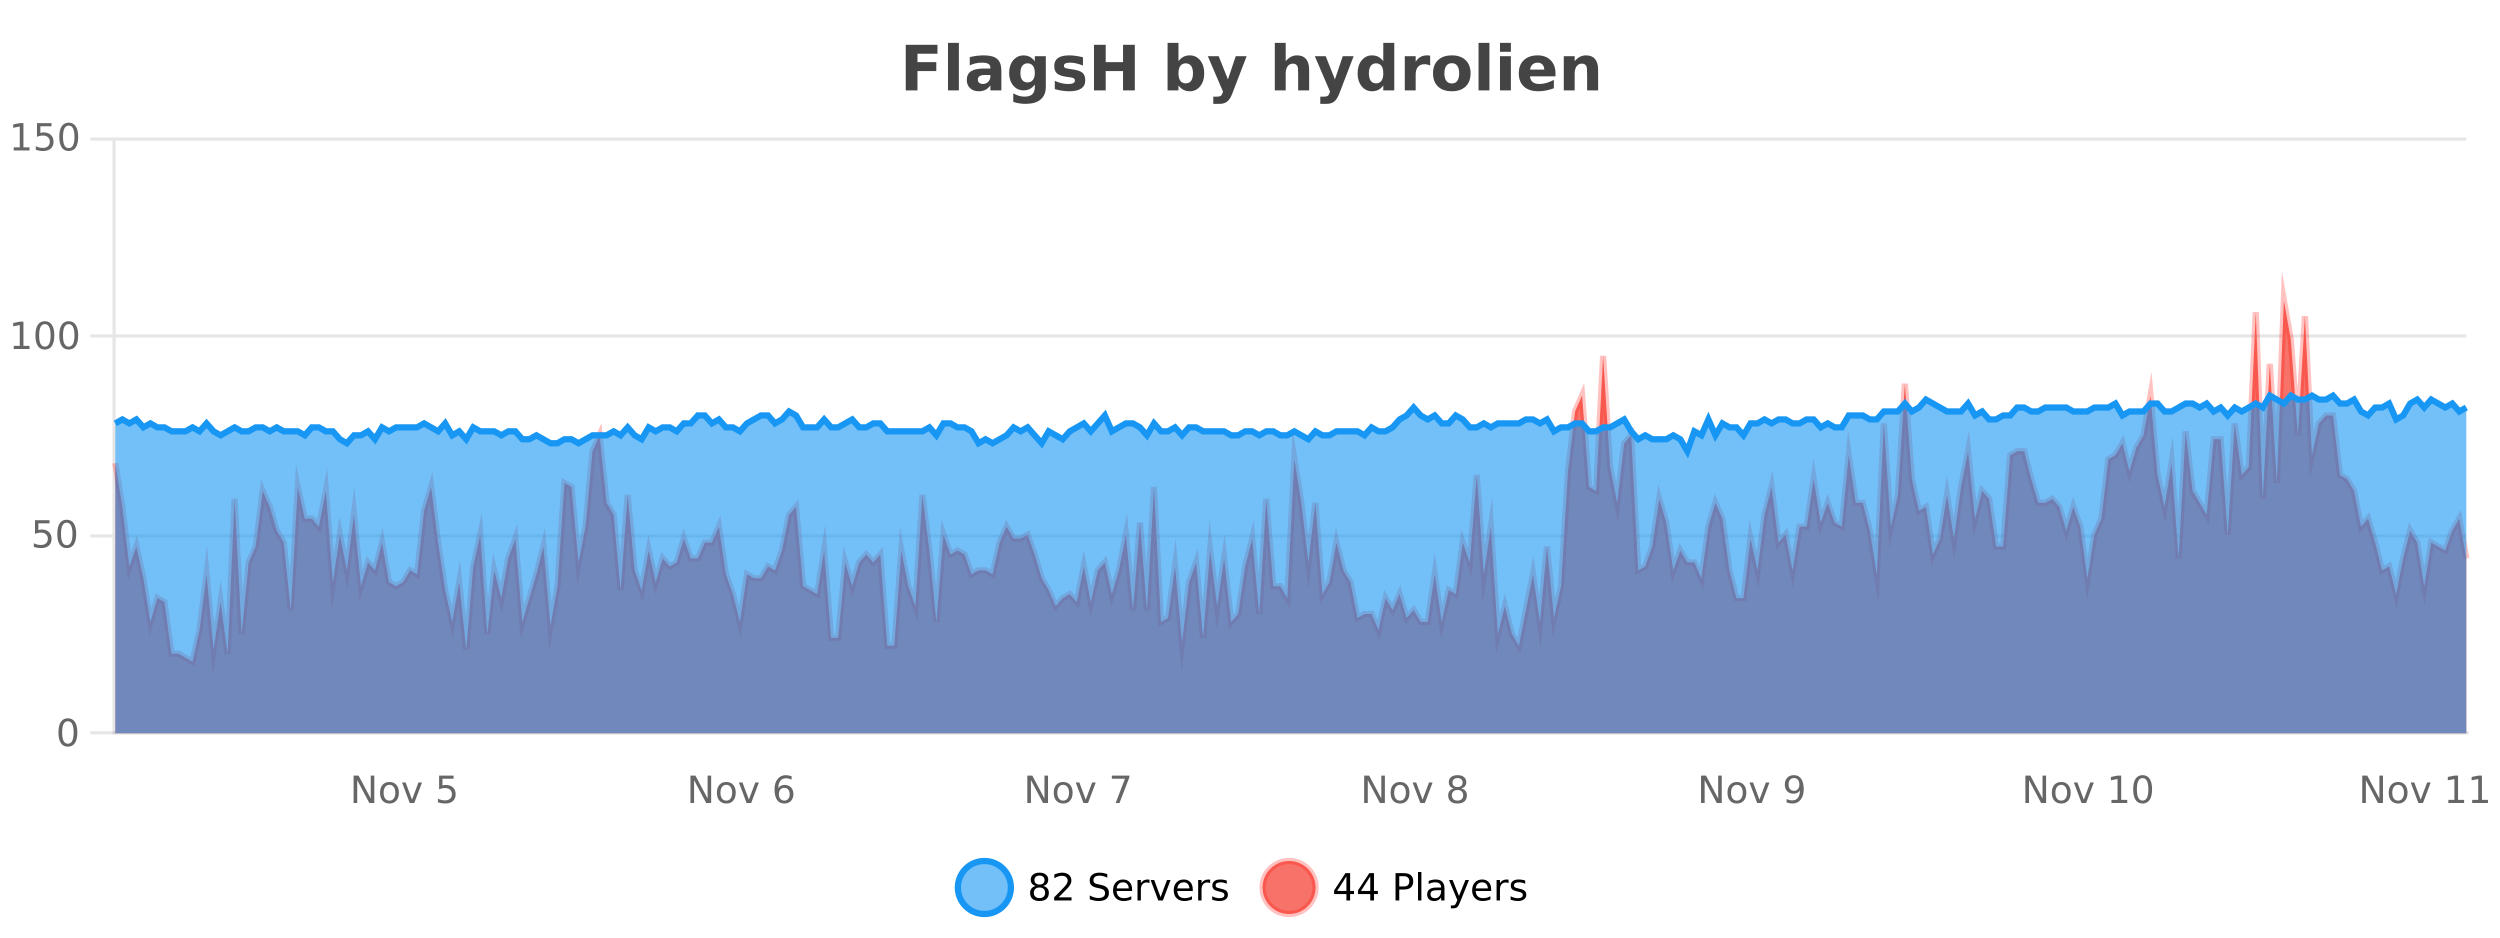 <?xml version="1.0" encoding="UTF-8"?>
<svg xmlns="http://www.w3.org/2000/svg" xmlns:xlink="http://www.w3.org/1999/xlink" width="800pt" height="300pt" viewBox="0 0 800 300" version="1.1">
<defs>
<clipPath id="clip1">
  <path d="M 278 263 L 352 263 L 352 300 L 278 300 Z M 278 263 "/>
</clipPath>
<clipPath id="clip2">
  <path d="M 375 263 L 450 263 L 450 300 L 375 300 Z M 375 263 "/>
</clipPath>
<clipPath id="clip3">
  <path d="M 36.906 96 L 789.223 96 L 789.223 234.602 L 36.906 234.602 Z M 36.906 96 "/>
</clipPath>
<clipPath id="clip4">
  <path d="M 35.906 67 L 790.223 67 L 790.223 235.602 L 35.906 235.602 Z M 35.906 67 "/>
</clipPath>
<clipPath id="clip5">
  <path d="M 36.906 126 L 789.223 126 L 789.223 234.602 L 36.906 234.602 Z M 36.906 126 "/>
</clipPath>
<clipPath id="clip6">
  <path d="M 35.906 98 L 790.223 98 L 790.223 173 L 35.906 173 Z M 35.906 98 "/>
</clipPath>
</defs>
<g id="surface254271">
<rect x="0" y="0" width="800" height="300" style="fill:rgb(100%,100%,100%);fill-opacity:1;stroke:none;"/>
<path style="fill:none;stroke-width:1;stroke-linecap:butt;stroke-linejoin:miter;stroke:rgb(0%,0%,0%);stroke-opacity:0.098;stroke-miterlimit:10;" d="M 37 234.5 L 789.223 234.5 "/>
<path style="fill:none;stroke-width:1;stroke-linecap:butt;stroke-linejoin:miter;stroke:rgb(0%,0%,0%);stroke-opacity:0.098;stroke-miterlimit:10;" d="M 28.906 234.5 L 36 234.5 "/>
<path style="fill:none;stroke-width:1;stroke-linecap:butt;stroke-linejoin:miter;stroke:rgb(0%,0%,0%);stroke-opacity:0.098;stroke-miterlimit:10;" d="M 37 171.5 L 789.223 171.5 "/>
<path style="fill:none;stroke-width:1;stroke-linecap:butt;stroke-linejoin:miter;stroke:rgb(0%,0%,0%);stroke-opacity:0.098;stroke-miterlimit:10;" d="M 28.906 171.5 L 36 171.5 "/>
<path style="fill:none;stroke-width:1;stroke-linecap:butt;stroke-linejoin:miter;stroke:rgb(0%,0%,0%);stroke-opacity:0.098;stroke-miterlimit:10;" d="M 37 107.5 L 789.223 107.5 "/>
<path style="fill:none;stroke-width:1;stroke-linecap:butt;stroke-linejoin:miter;stroke:rgb(0%,0%,0%);stroke-opacity:0.098;stroke-miterlimit:10;" d="M 28.906 107.5 L 36 107.5 "/>
<path style="fill:none;stroke-width:1;stroke-linecap:butt;stroke-linejoin:miter;stroke:rgb(0%,0%,0%);stroke-opacity:0.098;stroke-miterlimit:10;" d="M 37 44.5 L 789.223 44.5 "/>
<path style="fill:none;stroke-width:1;stroke-linecap:butt;stroke-linejoin:miter;stroke:rgb(0%,0%,0%);stroke-opacity:0.098;stroke-miterlimit:10;" d="M 28.906 44.5 L 36 44.5 "/>
<path style=" stroke:none;fill-rule:nonzero;fill:rgb(9.02%,58.824%,95.294%);fill-opacity:0.6;" d="M 323.488 284 C 323.488 288.688 319.688 292.484 315.004 292.484 C 310.316 292.484 306.52 288.688 306.52 284 C 306.52 279.312 310.316 275.516 315.004 275.516 C 319.688 275.516 323.488 279.312 323.488 284 Z M 323.488 284 "/>
<g clip-path="url(#clip1)" clip-rule="nonzero">
<path style="fill:none;stroke-width:2;stroke-linecap:butt;stroke-linejoin:miter;stroke:rgb(9.02%,58.824%,95.294%);stroke-opacity:1;stroke-miterlimit:10;" d="M 323.488 284 C 323.488 288.688 319.688 292.484 315.004 292.484 C 310.316 292.484 306.52 288.688 306.52 284 C 306.52 279.312 310.316 275.516 315.004 275.516 C 319.688 275.516 323.488 279.312 323.488 284 Z M 323.488 284 "/>
</g>
<path style=" stroke:none;fill-rule:nonzero;fill:rgb(0%,0%,0%);fill-opacity:1;" d="M 332.633 284 C 332.07 284 331.625 284.152 331.305 284.453 C 330.98 284.758 330.82 285.168 330.82 285.688 C 330.82 286.219 330.98 286.637 331.305 286.938 C 331.625 287.242 332.07 287.391 332.633 287.391 C 333.195 287.391 333.637 287.242 333.961 286.938 C 334.281 286.637 334.445 286.219 334.445 285.688 C 334.445 285.168 334.281 284.758 333.961 284.453 C 333.648 284.152 333.203 284 332.633 284 Z M 331.445 283.5 C 330.945 283.375 330.547 283.141 330.258 282.797 C 329.977 282.445 329.836 282.016 329.836 281.516 C 329.836 280.82 330.086 280.266 330.586 279.859 C 331.086 279.453 331.766 279.25 332.633 279.25 C 333.508 279.25 334.188 279.453 334.68 279.859 C 335.18 280.266 335.43 280.82 335.43 281.516 C 335.43 282.016 335.289 282.445 335.008 282.797 C 334.727 283.141 334.328 283.375 333.82 283.5 C 334.391 283.637 334.836 283.898 335.148 284.281 C 335.469 284.668 335.633 285.137 335.633 285.688 C 335.633 286.543 335.371 287.199 334.852 287.656 C 334.34 288.105 333.602 288.328 332.633 288.328 C 331.672 288.328 330.934 288.105 330.414 287.656 C 329.891 287.199 329.633 286.543 329.633 285.688 C 329.633 285.137 329.793 284.668 330.117 284.281 C 330.438 283.898 330.883 283.637 331.445 283.5 Z M 331.023 281.625 C 331.023 282.086 331.164 282.438 331.445 282.688 C 331.727 282.938 332.121 283.062 332.633 283.062 C 333.141 283.062 333.539 282.938 333.82 282.688 C 334.109 282.438 334.258 282.086 334.258 281.625 C 334.258 281.18 334.109 280.828 333.82 280.578 C 333.539 280.32 333.141 280.188 332.633 280.188 C 332.121 280.188 331.727 280.32 331.445 280.578 C 331.164 280.828 331.023 281.18 331.023 281.625 Z M 338.75 287.156 L 342.891 287.156 L 342.891 288.156 L 337.328 288.156 L 337.328 287.156 C 337.773 286.699 338.383 286.078 339.156 285.297 C 339.938 284.508 340.426 283.996 340.625 283.766 C 341.008 283.352 341.273 282.996 341.422 282.703 C 341.578 282.402 341.656 282.109 341.656 281.828 C 341.656 281.359 341.488 280.98 341.156 280.688 C 340.832 280.398 340.41 280.25 339.891 280.25 C 339.516 280.25 339.117 280.312 338.703 280.438 C 338.297 280.562 337.859 280.762 337.391 281.031 L 337.391 279.828 C 337.867 279.641 338.312 279.5 338.719 279.406 C 339.133 279.305 339.516 279.25 339.859 279.25 C 340.766 279.25 341.488 279.48 342.031 279.938 C 342.57 280.387 342.844 280.992 342.844 281.75 C 342.844 282.105 342.773 282.445 342.641 282.766 C 342.504 283.09 342.258 283.469 341.906 283.906 C 341.801 284.023 341.488 284.352 340.969 284.891 C 340.445 285.434 339.707 286.188 338.75 287.156 Z M 354.324 279.688 L 354.324 280.844 C 353.875 280.637 353.449 280.48 353.043 280.375 C 352.645 280.262 352.266 280.203 351.902 280.203 C 351.254 280.203 350.754 280.328 350.402 280.578 C 350.059 280.828 349.887 281.188 349.887 281.656 C 349.887 282.043 350 282.336 350.23 282.531 C 350.457 282.73 350.902 282.887 351.559 283 L 352.262 283.156 C 353.145 283.324 353.797 283.621 354.215 284.047 C 354.641 284.465 354.855 285.027 354.855 285.734 C 354.855 286.59 354.566 287.234 353.996 287.672 C 353.434 288.109 352.598 288.328 351.496 288.328 C 351.09 288.328 350.652 288.281 350.184 288.188 C 349.715 288.094 349.23 287.953 348.73 287.766 L 348.73 286.547 C 349.207 286.82 349.676 287.023 350.137 287.156 C 350.605 287.293 351.059 287.359 351.496 287.359 C 352.172 287.359 352.691 287.23 353.059 286.969 C 353.434 286.699 353.621 286.32 353.621 285.828 C 353.621 285.402 353.484 285.07 353.215 284.828 C 352.953 284.578 352.52 284.398 351.918 284.281 L 351.199 284.141 C 350.312 283.965 349.672 283.688 349.277 283.312 C 348.891 282.938 348.699 282.418 348.699 281.75 C 348.699 280.969 348.969 280.359 349.512 279.922 C 350.051 279.477 350.801 279.25 351.762 279.25 C 352.176 279.25 352.594 279.289 353.012 279.359 C 353.438 279.434 353.875 279.543 354.324 279.688 Z M 362.27 284.609 L 362.27 285.125 L 357.301 285.125 C 357.352 285.875 357.574 286.445 357.973 286.828 C 358.379 287.215 358.934 287.406 359.645 287.406 C 360.059 287.406 360.461 287.359 360.848 287.266 C 361.242 287.164 361.633 287.008 362.02 286.797 L 362.02 287.828 C 361.621 287.984 361.223 288.105 360.816 288.188 C 360.41 288.281 359.996 288.328 359.582 288.328 C 358.539 288.328 357.711 288.027 357.098 287.422 C 356.48 286.809 356.176 285.98 356.176 284.938 C 356.176 283.867 356.465 283.016 357.051 282.391 C 357.633 281.758 358.414 281.438 359.395 281.438 C 360.277 281.438 360.977 281.727 361.488 282.297 C 362.008 282.859 362.27 283.633 362.27 284.609 Z M 361.191 284.281 C 361.18 283.699 361.012 283.23 360.691 282.875 C 360.367 282.523 359.941 282.344 359.41 282.344 C 358.805 282.344 358.32 282.516 357.957 282.859 C 357.602 283.203 357.398 283.684 357.348 284.297 Z M 367.84 282.594 C 367.715 282.531 367.578 282.484 367.434 282.453 C 367.297 282.414 367.141 282.391 366.965 282.391 C 366.359 282.391 365.891 282.59 365.559 282.984 C 365.234 283.383 365.074 283.953 365.074 284.703 L 365.074 288.156 L 363.996 288.156 L 363.996 281.594 L 365.074 281.594 L 365.074 282.609 C 365.301 282.215 365.598 281.922 365.965 281.734 C 366.328 281.539 366.77 281.438 367.293 281.438 C 367.363 281.438 367.441 281.445 367.527 281.453 C 367.621 281.465 367.719 281.48 367.824 281.5 Z M 368.195 281.594 L 369.336 281.594 L 371.383 287.094 L 373.445 281.594 L 374.586 281.594 L 372.117 288.156 L 370.648 288.156 Z M 381.688 284.609 L 381.688 285.125 L 376.719 285.125 C 376.77 285.875 376.992 286.445 377.391 286.828 C 377.797 287.215 378.352 287.406 379.062 287.406 C 379.477 287.406 379.879 287.359 380.266 287.266 C 380.66 287.164 381.051 287.008 381.438 286.797 L 381.438 287.828 C 381.039 287.984 380.641 288.105 380.234 288.188 C 379.828 288.281 379.414 288.328 379 288.328 C 377.957 288.328 377.129 288.027 376.516 287.422 C 375.898 286.809 375.594 285.98 375.594 284.938 C 375.594 283.867 375.883 283.016 376.469 282.391 C 377.051 281.758 377.832 281.438 378.812 281.438 C 379.695 281.438 380.395 281.727 380.906 282.297 C 381.426 282.859 381.688 283.633 381.688 284.609 Z M 380.609 284.281 C 380.598 283.699 380.43 283.23 380.109 282.875 C 379.785 282.523 379.359 282.344 378.828 282.344 C 378.223 282.344 377.738 282.516 377.375 282.859 C 377.02 283.203 376.816 283.684 376.766 284.297 Z M 387.258 282.594 C 387.133 282.531 386.996 282.484 386.852 282.453 C 386.715 282.414 386.559 282.391 386.383 282.391 C 385.777 282.391 385.309 282.59 384.977 282.984 C 384.652 283.383 384.492 283.953 384.492 284.703 L 384.492 288.156 L 383.414 288.156 L 383.414 281.594 L 384.492 281.594 L 384.492 282.609 C 384.719 282.215 385.016 281.922 385.383 281.734 C 385.746 281.539 386.188 281.438 386.711 281.438 C 386.781 281.438 386.859 281.445 386.945 281.453 C 387.039 281.465 387.137 281.48 387.242 281.5 Z M 392.566 281.781 L 392.566 282.812 C 392.262 282.656 391.945 282.543 391.613 282.469 C 391.289 282.387 390.949 282.344 390.598 282.344 C 390.066 282.344 389.664 282.43 389.395 282.594 C 389.121 282.75 388.988 282.996 388.988 283.328 C 388.988 283.578 389.082 283.777 389.27 283.922 C 389.465 284.059 389.855 284.188 390.441 284.312 L 390.801 284.406 C 391.57 284.562 392.117 284.793 392.441 285.094 C 392.762 285.398 392.926 285.812 392.926 286.344 C 392.926 286.961 392.68 287.445 392.191 287.797 C 391.711 288.152 391.051 288.328 390.207 288.328 C 389.852 288.328 389.48 288.289 389.098 288.219 C 388.723 288.156 388.324 288.059 387.91 287.922 L 387.91 286.797 C 388.305 287.008 388.695 287.164 389.082 287.266 C 389.465 287.371 389.852 287.422 390.238 287.422 C 390.738 287.422 391.121 287.34 391.395 287.172 C 391.676 286.996 391.816 286.746 391.816 286.422 C 391.816 286.133 391.715 285.906 391.52 285.75 C 391.32 285.594 390.887 285.445 390.223 285.297 L 389.848 285.219 C 389.18 285.074 388.695 284.855 388.395 284.562 C 388.102 284.273 387.957 283.875 387.957 283.375 C 387.957 282.75 388.176 282.273 388.613 281.938 C 389.051 281.605 389.668 281.438 390.473 281.438 C 390.867 281.438 391.242 281.469 391.598 281.531 C 391.949 281.586 392.273 281.668 392.566 281.781 Z M 325.004 277.016 "/>
<path style=" stroke:none;fill-rule:nonzero;fill:rgb(96.863%,44.706%,40.784%);fill-opacity:1;" d="M 420.988 284 C 420.988 288.688 417.191 292.484 412.504 292.484 C 407.82 292.484 404.02 288.688 404.02 284 C 404.02 279.312 407.82 275.516 412.504 275.516 C 417.191 275.516 420.988 279.312 420.988 284 Z M 420.988 284 "/>
<g clip-path="url(#clip2)" clip-rule="nonzero">
<path style="fill:none;stroke-width:2;stroke-linecap:butt;stroke-linejoin:miter;stroke:rgb(100%,4.706%,0%);stroke-opacity:0.247;stroke-miterlimit:10;" d="M 420.988 284 C 420.988 288.688 417.191 292.484 412.504 292.484 C 407.82 292.484 404.02 288.688 404.02 284 C 404.02 279.312 407.82 275.516 412.504 275.516 C 417.191 275.516 420.988 279.312 420.988 284 Z M 420.988 284 "/>
</g>
<path style=" stroke:none;fill-rule:nonzero;fill:rgb(0%,0%,0%);fill-opacity:1;" d="M 430.852 280.438 L 427.867 285.109 L 430.852 285.109 Z M 430.539 279.406 L 432.039 279.406 L 432.039 285.109 L 433.289 285.109 L 433.289 286.094 L 432.039 286.094 L 432.039 288.156 L 430.852 288.156 L 430.852 286.094 L 426.914 286.094 L 426.914 284.953 Z M 438.484 280.438 L 435.5 285.109 L 438.484 285.109 Z M 438.172 279.406 L 439.672 279.406 L 439.672 285.109 L 440.922 285.109 L 440.922 286.094 L 439.672 286.094 L 439.672 288.156 L 438.484 288.156 L 438.484 286.094 L 434.547 286.094 L 434.547 284.953 Z M 447.762 280.375 L 447.762 283.672 L 449.246 283.672 C 449.797 283.672 450.223 283.531 450.527 283.25 C 450.828 282.961 450.98 282.547 450.98 282.016 C 450.98 281.496 450.828 281.094 450.527 280.812 C 450.223 280.523 449.797 280.375 449.246 280.375 Z M 446.574 279.406 L 449.246 279.406 C 450.234 279.406 450.98 279.633 451.48 280.078 C 451.98 280.516 452.23 281.164 452.23 282.016 C 452.23 282.883 451.98 283.539 451.48 283.984 C 450.98 284.422 450.234 284.641 449.246 284.641 L 447.762 284.641 L 447.762 288.156 L 446.574 288.156 Z M 453.766 279.031 L 454.844 279.031 L 454.844 288.156 L 453.766 288.156 Z M 460.082 284.859 C 459.215 284.859 458.613 284.961 458.27 285.156 C 457.934 285.355 457.77 285.695 457.77 286.172 C 457.77 286.559 457.895 286.867 458.145 287.094 C 458.402 287.312 458.746 287.422 459.176 287.422 C 459.777 287.422 460.258 287.215 460.613 286.797 C 460.977 286.371 461.16 285.805 461.16 285.094 L 461.16 284.859 Z M 462.238 284.406 L 462.238 288.156 L 461.16 288.156 L 461.16 287.156 C 460.91 287.555 460.602 287.852 460.238 288.047 C 459.871 288.234 459.426 288.328 458.895 288.328 C 458.215 288.328 457.68 288.141 457.285 287.766 C 456.887 287.383 456.691 286.875 456.691 286.25 C 456.691 285.512 456.934 284.953 457.426 284.578 C 457.926 284.203 458.664 284.016 459.645 284.016 L 461.16 284.016 L 461.16 283.906 C 461.16 283.406 460.992 283.023 460.66 282.75 C 460.336 282.48 459.883 282.344 459.301 282.344 C 458.926 282.344 458.555 282.391 458.191 282.484 C 457.836 282.578 457.496 282.715 457.176 282.891 L 457.176 281.891 C 457.57 281.734 457.949 281.621 458.316 281.547 C 458.691 281.477 459.055 281.438 459.41 281.438 C 460.355 281.438 461.066 281.684 461.535 282.172 C 462.004 282.664 462.238 283.406 462.238 284.406 Z M 467.188 288.766 C 466.883 289.547 466.586 290.055 466.297 290.297 C 466.004 290.535 465.617 290.656 465.141 290.656 L 464.281 290.656 L 464.281 289.75 L 464.906 289.75 C 465.207 289.75 465.438 289.676 465.594 289.531 C 465.758 289.395 465.941 289.066 466.141 288.547 L 466.344 288.047 L 463.688 281.594 L 464.828 281.594 L 466.875 286.719 L 468.938 281.594 L 470.078 281.594 Z M 477.18 284.609 L 477.18 285.125 L 472.211 285.125 C 472.262 285.875 472.484 286.445 472.883 286.828 C 473.289 287.215 473.844 287.406 474.555 287.406 C 474.969 287.406 475.371 287.359 475.758 287.266 C 476.152 287.164 476.543 287.008 476.93 286.797 L 476.93 287.828 C 476.531 287.984 476.133 288.105 475.727 288.188 C 475.32 288.281 474.906 288.328 474.492 288.328 C 473.449 288.328 472.621 288.027 472.008 287.422 C 471.391 286.809 471.086 285.98 471.086 284.938 C 471.086 283.867 471.375 283.016 471.961 282.391 C 472.543 281.758 473.324 281.438 474.305 281.438 C 475.188 281.438 475.887 281.727 476.398 282.297 C 476.918 282.859 477.18 283.633 477.18 284.609 Z M 476.102 284.281 C 476.09 283.699 475.922 283.23 475.602 282.875 C 475.277 282.523 474.852 282.344 474.32 282.344 C 473.715 282.344 473.23 282.516 472.867 282.859 C 472.512 283.203 472.309 283.684 472.258 284.297 Z M 482.75 282.594 C 482.625 282.531 482.488 282.484 482.344 282.453 C 482.207 282.414 482.051 282.391 481.875 282.391 C 481.27 282.391 480.801 282.59 480.469 282.984 C 480.145 283.383 479.984 283.953 479.984 284.703 L 479.984 288.156 L 478.906 288.156 L 478.906 281.594 L 479.984 281.594 L 479.984 282.609 C 480.211 282.215 480.508 281.922 480.875 281.734 C 481.238 281.539 481.68 281.438 482.203 281.438 C 482.273 281.438 482.352 281.445 482.438 281.453 C 482.531 281.465 482.629 281.48 482.734 281.5 Z M 488.055 281.781 L 488.055 282.812 C 487.75 282.656 487.434 282.543 487.102 282.469 C 486.777 282.387 486.438 282.344 486.086 282.344 C 485.555 282.344 485.152 282.43 484.883 282.594 C 484.609 282.75 484.477 282.996 484.477 283.328 C 484.477 283.578 484.57 283.777 484.758 283.922 C 484.953 284.059 485.344 284.188 485.93 284.312 L 486.289 284.406 C 487.059 284.562 487.605 284.793 487.93 285.094 C 488.25 285.398 488.414 285.812 488.414 286.344 C 488.414 286.961 488.168 287.445 487.68 287.797 C 487.199 288.152 486.539 288.328 485.695 288.328 C 485.34 288.328 484.969 288.289 484.586 288.219 C 484.211 288.156 483.812 288.059 483.398 287.922 L 483.398 286.797 C 483.793 287.008 484.184 287.164 484.57 287.266 C 484.953 287.371 485.34 287.422 485.727 287.422 C 486.227 287.422 486.609 287.34 486.883 287.172 C 487.164 286.996 487.305 286.746 487.305 286.422 C 487.305 286.133 487.203 285.906 487.008 285.75 C 486.809 285.594 486.375 285.445 485.711 285.297 L 485.336 285.219 C 484.668 285.074 484.184 284.855 483.883 284.562 C 483.59 284.273 483.445 283.875 483.445 283.375 C 483.445 282.75 483.664 282.273 484.102 281.938 C 484.539 281.605 485.156 281.438 485.961 281.438 C 486.355 281.438 486.73 281.469 487.086 281.531 C 487.438 281.586 487.762 281.668 488.055 281.781 Z M 422.504 277.016 "/>
<path style=" stroke:none;fill-rule:nonzero;fill:rgb(26.667%,26.667%,26.667%);fill-opacity:1;" d="M 289.844 14.344 L 299.984 14.344 L 299.984 17.188 L 293.594 17.188 L 293.594 19.891 L 299.609 19.891 L 299.609 22.734 L 293.594 22.734 L 293.594 28.922 L 289.844 28.922 Z M 303.352 13.719 L 306.836 13.719 L 306.836 28.922 L 303.352 28.922 Z M 315.094 24 C 314.363 24 313.816 24.125 313.453 24.375 C 313.086 24.617 312.906 24.98 312.906 25.469 C 312.906 25.906 313.051 26.25 313.344 26.5 C 313.645 26.75 314.055 26.875 314.578 26.875 C 315.234 26.875 315.785 26.641 316.234 26.172 C 316.691 25.703 316.922 25.117 316.922 24.406 L 316.922 24 Z M 320.438 22.688 L 320.438 28.922 L 316.922 28.922 L 316.922 27.297 C 316.453 27.965 315.922 28.449 315.328 28.75 C 314.742 29.051 314.031 29.203 313.188 29.203 C 312.062 29.203 311.145 28.875 310.438 28.219 C 309.727 27.555 309.375 26.695 309.375 25.641 C 309.375 24.359 309.812 23.422 310.688 22.828 C 311.57 22.227 312.961 21.922 314.859 21.922 L 316.922 21.922 L 316.922 21.641 C 316.922 21.09 316.703 20.688 316.266 20.438 C 315.828 20.18 315.145 20.047 314.219 20.047 C 313.469 20.047 312.77 20.125 312.125 20.281 C 311.477 20.43 310.879 20.648 310.328 20.938 L 310.328 18.281 C 311.078 18.094 311.828 17.953 312.578 17.859 C 313.336 17.766 314.098 17.719 314.859 17.719 C 316.828 17.719 318.25 18.109 319.125 18.891 C 320 19.664 320.438 20.93 320.438 22.688 Z M 331.141 27.062 C 330.66 27.699 330.129 28.168 329.547 28.469 C 328.961 28.773 328.289 28.922 327.531 28.922 C 326.195 28.922 325.094 28.398 324.219 27.344 C 323.352 26.293 322.922 24.953 322.922 23.328 C 322.922 21.695 323.352 20.355 324.219 19.312 C 325.094 18.262 326.195 17.734 327.531 17.734 C 328.289 17.734 328.961 17.887 329.547 18.188 C 330.129 18.492 330.66 18.965 331.141 19.609 L 331.141 17.984 L 334.656 17.984 L 334.656 27.812 C 334.656 29.57 334.098 30.914 332.984 31.844 C 331.879 32.77 330.27 33.234 328.156 33.234 C 327.477 33.234 326.816 33.18 326.172 33.078 C 325.535 32.973 324.895 32.816 324.25 32.609 L 324.25 29.875 C 324.863 30.227 325.461 30.488 326.047 30.656 C 326.629 30.832 327.219 30.922 327.812 30.922 C 328.957 30.922 329.797 30.672 330.328 30.172 C 330.867 29.672 331.141 28.887 331.141 27.812 Z M 328.828 20.266 C 328.109 20.266 327.547 20.531 327.141 21.062 C 326.734 21.594 326.531 22.352 326.531 23.328 C 326.531 24.328 326.723 25.09 327.109 25.609 C 327.504 26.121 328.078 26.375 328.828 26.375 C 329.555 26.375 330.125 26.109 330.531 25.578 C 330.938 25.047 331.141 24.297 331.141 23.328 C 331.141 22.352 330.938 21.594 330.531 21.062 C 330.125 20.531 329.555 20.266 328.828 20.266 Z M 346.547 18.328 L 346.547 20.984 C 345.805 20.672 345.086 20.438 344.391 20.281 C 343.691 20.125 343.031 20.047 342.406 20.047 C 341.75 20.047 341.258 20.133 340.938 20.297 C 340.613 20.465 340.453 20.719 340.453 21.062 C 340.453 21.344 340.57 21.559 340.812 21.703 C 341.062 21.852 341.5 21.961 342.125 22.031 L 342.75 22.125 C 344.539 22.355 345.742 22.73 346.359 23.25 C 346.973 23.773 347.281 24.59 347.281 25.703 C 347.281 26.871 346.848 27.746 345.984 28.328 C 345.129 28.914 343.852 29.203 342.156 29.203 C 341.426 29.203 340.676 29.145 339.906 29.031 C 339.133 28.918 338.344 28.746 337.531 28.516 L 337.531 25.859 C 338.227 26.203 338.941 26.461 339.672 26.625 C 340.398 26.793 341.145 26.875 341.906 26.875 C 342.594 26.875 343.109 26.781 343.453 26.594 C 343.797 26.406 343.969 26.125 343.969 25.75 C 343.969 25.438 343.848 25.211 343.609 25.062 C 343.367 24.906 342.895 24.789 342.188 24.703 L 341.578 24.625 C 340.016 24.43 338.922 24.07 338.297 23.547 C 337.672 23.016 337.359 22.215 337.359 21.141 C 337.359 19.984 337.754 19.125 338.547 18.562 C 339.348 18 340.566 17.719 342.203 17.719 C 342.848 17.719 343.523 17.773 344.234 17.875 C 344.941 17.969 345.711 18.121 346.547 18.328 Z M 350.078 14.344 L 353.828 14.344 L 353.828 19.891 L 359.375 19.891 L 359.375 14.344 L 363.141 14.344 L 363.141 28.922 L 359.375 28.922 L 359.375 22.734 L 353.828 22.734 L 353.828 28.922 L 350.078 28.922 Z M 379.438 26.672 C 380.188 26.672 380.758 26.402 381.156 25.859 C 381.551 25.309 381.75 24.512 381.75 23.469 C 381.75 22.43 381.551 21.637 381.156 21.094 C 380.758 20.543 380.188 20.266 379.438 20.266 C 378.688 20.266 378.109 20.543 377.703 21.094 C 377.305 21.637 377.109 22.43 377.109 23.469 C 377.109 24.5 377.305 25.293 377.703 25.844 C 378.109 26.398 378.688 26.672 379.438 26.672 Z M 377.109 19.578 C 377.598 18.945 378.133 18.477 378.719 18.172 C 379.301 17.871 379.973 17.719 380.734 17.719 C 382.086 17.719 383.195 18.258 384.062 19.328 C 384.926 20.402 385.359 21.781 385.359 23.469 C 385.359 25.148 384.926 26.523 384.062 27.594 C 383.195 28.668 382.086 29.203 380.734 29.203 C 379.973 29.203 379.301 29.051 378.719 28.75 C 378.133 28.449 377.598 27.98 377.109 27.344 L 377.109 28.922 L 373.625 28.922 L 373.625 13.719 L 377.109 13.719 Z M 386.5 17.984 L 389.984 17.984 L 392.938 25.406 L 395.438 17.984 L 398.922 17.984 L 394.328 29.953 C 393.867 31.172 393.328 32.02 392.703 32.5 C 392.086 32.988 391.281 33.234 390.281 33.234 L 388.25 33.234 L 388.25 30.938 L 389.344 30.938 C 389.938 30.938 390.367 30.844 390.641 30.656 C 390.91 30.469 391.117 30.129 391.266 29.641 L 391.375 29.344 Z M 418.922 22.266 L 418.922 28.922 L 415.406 28.922 L 415.406 23.844 C 415.406 22.887 415.383 22.23 415.344 21.875 C 415.301 21.512 415.227 21.246 415.125 21.078 C 414.988 20.852 414.801 20.672 414.562 20.547 C 414.332 20.422 414.066 20.359 413.766 20.359 C 413.035 20.359 412.461 20.641 412.047 21.203 C 411.629 21.766 411.422 22.547 411.422 23.547 L 411.422 28.922 L 407.938 28.922 L 407.938 13.719 L 411.422 13.719 L 411.422 19.578 C 411.953 18.945 412.516 18.477 413.109 18.172 C 413.703 17.871 414.352 17.719 415.062 17.719 C 416.332 17.719 417.289 18.109 417.938 18.891 C 418.594 19.664 418.922 20.789 418.922 22.266 Z M 420.742 17.984 L 424.227 17.984 L 427.18 25.406 L 429.68 17.984 L 433.164 17.984 L 428.57 29.953 C 428.109 31.172 427.57 32.02 426.945 32.5 C 426.328 32.988 425.523 33.234 424.523 33.234 L 422.492 33.234 L 422.492 30.938 L 423.586 30.938 C 424.18 30.938 424.609 30.844 424.883 30.656 C 425.152 30.469 425.359 30.129 425.508 29.641 L 425.617 29.344 Z M 442.652 19.578 L 442.652 13.719 L 446.168 13.719 L 446.168 28.922 L 442.652 28.922 L 442.652 27.344 C 442.172 27.992 441.641 28.465 441.059 28.766 C 440.473 29.055 439.801 29.203 439.043 29.203 C 437.699 29.203 436.594 28.668 435.73 27.594 C 434.863 26.523 434.434 25.148 434.434 23.469 C 434.434 21.781 434.863 20.402 435.73 19.328 C 436.594 18.258 437.699 17.719 439.043 17.719 C 439.801 17.719 440.473 17.871 441.059 18.172 C 441.641 18.477 442.172 18.945 442.652 19.578 Z M 440.34 26.672 C 441.09 26.672 441.66 26.402 442.059 25.859 C 442.453 25.309 442.652 24.512 442.652 23.469 C 442.652 22.43 442.453 21.637 442.059 21.094 C 441.66 20.543 441.09 20.266 440.34 20.266 C 439.598 20.266 439.031 20.543 438.637 21.094 C 438.238 21.637 438.043 22.43 438.043 23.469 C 438.043 24.512 438.238 25.309 438.637 25.859 C 439.031 26.402 439.598 26.672 440.34 26.672 Z M 457.656 20.969 C 457.344 20.824 457.035 20.719 456.734 20.656 C 456.43 20.586 456.129 20.547 455.828 20.547 C 454.922 20.547 454.223 20.836 453.734 21.406 C 453.254 21.98 453.016 22.805 453.016 23.875 L 453.016 28.922 L 449.531 28.922 L 449.531 17.984 L 453.016 17.984 L 453.016 19.781 C 453.461 19.062 453.977 18.543 454.562 18.219 C 455.145 17.887 455.844 17.719 456.656 17.719 C 456.781 17.719 456.91 17.727 457.047 17.734 C 457.18 17.746 457.379 17.766 457.641 17.797 Z M 464.598 20.219 C 463.816 20.219 463.223 20.5 462.816 21.062 C 462.41 21.617 462.207 22.418 462.207 23.469 C 462.207 24.512 462.41 25.312 462.816 25.875 C 463.223 26.43 463.816 26.703 464.598 26.703 C 465.355 26.703 465.934 26.43 466.332 25.875 C 466.738 25.312 466.941 24.512 466.941 23.469 C 466.941 22.418 466.738 21.617 466.332 21.062 C 465.934 20.5 465.355 20.219 464.598 20.219 Z M 464.598 17.719 C 466.473 17.719 467.934 18.23 468.988 19.25 C 470.051 20.262 470.582 21.668 470.582 23.469 C 470.582 25.262 470.051 26.668 468.988 27.688 C 467.934 28.699 466.473 29.203 464.598 29.203 C 462.699 29.203 461.223 28.699 460.16 27.688 C 459.098 26.668 458.566 25.262 458.566 23.469 C 458.566 21.668 459.098 20.262 460.16 19.25 C 461.223 18.23 462.699 17.719 464.598 17.719 Z M 473.133 13.719 L 476.617 13.719 L 476.617 28.922 L 473.133 28.922 Z M 479.992 17.984 L 483.477 17.984 L 483.477 28.922 L 479.992 28.922 Z M 479.992 13.719 L 483.477 13.719 L 483.477 16.578 L 479.992 16.578 Z M 497.75 23.422 L 497.75 24.422 L 489.578 24.422 C 489.66 25.246 489.957 25.859 490.469 26.266 C 490.977 26.672 491.688 26.875 492.594 26.875 C 493.332 26.875 494.086 26.766 494.859 26.547 C 495.629 26.328 496.422 26 497.234 25.562 L 497.234 28.25 C 496.41 28.562 495.582 28.797 494.75 28.953 C 493.926 29.117 493.102 29.203 492.281 29.203 C 490.301 29.203 488.758 28.703 487.656 27.703 C 486.562 26.695 486.016 25.281 486.016 23.469 C 486.016 21.68 486.551 20.273 487.625 19.25 C 488.707 18.23 490.191 17.719 492.078 17.719 C 493.797 17.719 495.172 18.242 496.203 19.281 C 497.234 20.312 497.75 21.695 497.75 23.422 Z M 494.156 22.266 C 494.156 21.602 493.961 21.062 493.578 20.656 C 493.191 20.25 492.688 20.047 492.062 20.047 C 491.383 20.047 490.832 20.242 490.406 20.625 C 489.988 21 489.727 21.547 489.625 22.266 Z M 511.395 22.266 L 511.395 28.922 L 507.879 28.922 L 507.879 23.828 C 507.879 22.883 507.855 22.23 507.816 21.875 C 507.773 21.512 507.699 21.246 507.598 21.078 C 507.461 20.852 507.273 20.672 507.035 20.547 C 506.805 20.422 506.539 20.359 506.238 20.359 C 505.508 20.359 504.934 20.641 504.52 21.203 C 504.102 21.766 503.895 22.547 503.895 23.547 L 503.895 28.922 L 500.41 28.922 L 500.41 17.984 L 503.895 17.984 L 503.895 19.578 C 504.426 18.945 504.988 18.477 505.582 18.172 C 506.176 17.871 506.824 17.719 507.535 17.719 C 508.805 17.719 509.762 18.109 510.41 18.891 C 511.066 19.664 511.395 20.789 511.395 22.266 Z M 288 10.359 "/>
<path style="fill:none;stroke-width:1;stroke-linecap:butt;stroke-linejoin:miter;stroke:rgb(0%,0%,0%);stroke-opacity:0.098;stroke-miterlimit:10;" d="M 36 234.5 L 790 234.5 "/>
<path style=" stroke:none;fill-rule:nonzero;fill:rgb(40%,40%,40%);fill-opacity:1;" d="M 113.152 248.203 L 114.746 248.203 L 118.637 255.516 L 118.637 248.203 L 119.777 248.203 L 119.777 256.953 L 118.184 256.953 L 114.309 249.641 L 114.309 256.953 L 113.152 256.953 Z M 124.629 251.141 C 124.055 251.141 123.598 251.371 123.254 251.828 C 122.918 252.277 122.754 252.891 122.754 253.672 C 122.754 254.465 122.918 255.086 123.254 255.531 C 123.586 255.98 124.043 256.203 124.629 256.203 C 125.199 256.203 125.652 255.98 125.988 255.531 C 126.332 255.074 126.504 254.453 126.504 253.672 C 126.504 252.902 126.332 252.289 125.988 251.828 C 125.652 251.371 125.199 251.141 124.629 251.141 Z M 124.629 250.234 C 125.566 250.234 126.301 250.543 126.832 251.156 C 127.371 251.762 127.645 252.602 127.645 253.672 C 127.645 254.746 127.371 255.59 126.832 256.203 C 126.301 256.82 125.566 257.125 124.629 257.125 C 123.691 257.125 122.949 256.82 122.41 256.203 C 121.879 255.59 121.613 254.746 121.613 253.672 C 121.613 252.602 121.879 251.762 122.41 251.156 C 122.949 250.543 123.691 250.234 124.629 250.234 Z M 128.656 250.391 L 129.797 250.391 L 131.844 255.891 L 133.906 250.391 L 135.047 250.391 L 132.578 256.953 L 131.109 256.953 Z M 140.512 248.203 L 145.152 248.203 L 145.152 249.203 L 141.59 249.203 L 141.59 251.344 C 141.766 251.281 141.938 251.242 142.105 251.219 C 142.281 251.188 142.453 251.172 142.621 251.172 C 143.598 251.172 144.375 251.445 144.949 251.984 C 145.52 252.516 145.809 253.234 145.809 254.141 C 145.809 255.09 145.512 255.824 144.918 256.344 C 144.332 256.867 143.512 257.125 142.449 257.125 C 142.074 257.125 141.691 257.094 141.309 257.031 C 140.934 256.969 140.543 256.875 140.137 256.75 L 140.137 255.562 C 140.488 255.75 140.855 255.891 141.23 255.984 C 141.605 256.078 142 256.125 142.418 256.125 C 143.094 256.125 143.629 255.949 144.027 255.594 C 144.422 255.242 144.621 254.758 144.621 254.141 C 144.621 253.539 144.422 253.059 144.027 252.703 C 143.629 252.352 143.094 252.172 142.418 252.172 C 142.105 252.172 141.785 252.211 141.465 252.281 C 141.152 252.344 140.832 252.449 140.512 252.594 Z M 111.98 245.816 "/>
<path style=" stroke:none;fill-rule:nonzero;fill:rgb(40%,40%,40%);fill-opacity:1;" d="M 220.945 248.203 L 222.539 248.203 L 226.43 255.516 L 226.43 248.203 L 227.57 248.203 L 227.57 256.953 L 225.977 256.953 L 222.102 249.641 L 222.102 256.953 L 220.945 256.953 Z M 232.422 251.141 C 231.848 251.141 231.391 251.371 231.047 251.828 C 230.711 252.277 230.547 252.891 230.547 253.672 C 230.547 254.465 230.711 255.086 231.047 255.531 C 231.379 255.98 231.836 256.203 232.422 256.203 C 232.992 256.203 233.445 255.98 233.781 255.531 C 234.125 255.074 234.297 254.453 234.297 253.672 C 234.297 252.902 234.125 252.289 233.781 251.828 C 233.445 251.371 232.992 251.141 232.422 251.141 Z M 232.422 250.234 C 233.359 250.234 234.094 250.543 234.625 251.156 C 235.164 251.762 235.438 252.602 235.438 253.672 C 235.438 254.746 235.164 255.59 234.625 256.203 C 234.094 256.82 233.359 257.125 232.422 257.125 C 231.484 257.125 230.742 256.82 230.203 256.203 C 229.672 255.59 229.406 254.746 229.406 253.672 C 229.406 252.602 229.672 251.762 230.203 251.156 C 230.742 250.543 231.484 250.234 232.422 250.234 Z M 236.453 250.391 L 237.594 250.391 L 239.641 255.891 L 241.703 250.391 L 242.844 250.391 L 240.375 256.953 L 238.906 256.953 Z M 250.977 252.109 C 250.445 252.109 250.023 252.293 249.711 252.656 C 249.398 253.023 249.242 253.516 249.242 254.141 C 249.242 254.777 249.398 255.277 249.711 255.641 C 250.023 256.008 250.445 256.188 250.977 256.188 C 251.508 256.188 251.922 256.008 252.227 255.641 C 252.539 255.277 252.695 254.777 252.695 254.141 C 252.695 253.516 252.539 253.023 252.227 252.656 C 251.922 252.293 251.508 252.109 250.977 252.109 Z M 253.32 248.391 L 253.32 249.469 C 253.016 249.336 252.715 249.23 252.414 249.156 C 252.109 249.086 251.812 249.047 251.523 249.047 C 250.742 249.047 250.141 249.312 249.727 249.844 C 249.32 250.367 249.086 251.156 249.023 252.219 C 249.25 251.887 249.539 251.633 249.883 251.453 C 250.234 251.266 250.621 251.172 251.039 251.172 C 251.914 251.172 252.605 251.438 253.117 251.969 C 253.625 252.5 253.883 253.227 253.883 254.141 C 253.883 255.047 253.617 255.773 253.086 256.312 C 252.555 256.855 251.852 257.125 250.977 257.125 C 249.953 257.125 249.18 256.742 248.648 255.969 C 248.117 255.188 247.852 254.062 247.852 252.594 C 247.852 251.211 248.18 250.105 248.836 249.281 C 249.492 248.461 250.371 248.047 251.477 248.047 C 251.766 248.047 252.062 248.078 252.367 248.141 C 252.668 248.195 252.984 248.277 253.32 248.391 Z M 219.773 245.816 "/>
<path style=" stroke:none;fill-rule:nonzero;fill:rgb(40%,40%,40%);fill-opacity:1;" d="M 328.742 248.203 L 330.336 248.203 L 334.227 255.516 L 334.227 248.203 L 335.367 248.203 L 335.367 256.953 L 333.773 256.953 L 329.898 249.641 L 329.898 256.953 L 328.742 256.953 Z M 340.219 251.141 C 339.645 251.141 339.188 251.371 338.844 251.828 C 338.508 252.277 338.344 252.891 338.344 253.672 C 338.344 254.465 338.508 255.086 338.844 255.531 C 339.176 255.98 339.633 256.203 340.219 256.203 C 340.789 256.203 341.242 255.98 341.578 255.531 C 341.922 255.074 342.094 254.453 342.094 253.672 C 342.094 252.902 341.922 252.289 341.578 251.828 C 341.242 251.371 340.789 251.141 340.219 251.141 Z M 340.219 250.234 C 341.156 250.234 341.891 250.543 342.422 251.156 C 342.961 251.762 343.234 252.602 343.234 253.672 C 343.234 254.746 342.961 255.59 342.422 256.203 C 341.891 256.82 341.156 257.125 340.219 257.125 C 339.281 257.125 338.539 256.82 338 256.203 C 337.469 255.59 337.203 254.746 337.203 253.672 C 337.203 252.602 337.469 251.762 338 251.156 C 338.539 250.543 339.281 250.234 340.219 250.234 Z M 344.25 250.391 L 345.391 250.391 L 347.438 255.891 L 349.5 250.391 L 350.641 250.391 L 348.172 256.953 L 346.703 256.953 Z M 355.789 248.203 L 361.414 248.203 L 361.414 248.703 L 358.242 256.953 L 357.008 256.953 L 359.992 249.203 L 355.789 249.203 Z M 327.57 245.816 "/>
<path style=" stroke:none;fill-rule:nonzero;fill:rgb(40%,40%,40%);fill-opacity:1;" d="M 436.535 248.203 L 438.129 248.203 L 442.02 255.516 L 442.02 248.203 L 443.16 248.203 L 443.16 256.953 L 441.566 256.953 L 437.691 249.641 L 437.691 256.953 L 436.535 256.953 Z M 448.012 251.141 C 447.438 251.141 446.98 251.371 446.637 251.828 C 446.301 252.277 446.137 252.891 446.137 253.672 C 446.137 254.465 446.301 255.086 446.637 255.531 C 446.969 255.98 447.426 256.203 448.012 256.203 C 448.582 256.203 449.035 255.98 449.371 255.531 C 449.715 255.074 449.887 254.453 449.887 253.672 C 449.887 252.902 449.715 252.289 449.371 251.828 C 449.035 251.371 448.582 251.141 448.012 251.141 Z M 448.012 250.234 C 448.949 250.234 449.684 250.543 450.215 251.156 C 450.754 251.762 451.027 252.602 451.027 253.672 C 451.027 254.746 450.754 255.59 450.215 256.203 C 449.684 256.82 448.949 257.125 448.012 257.125 C 447.074 257.125 446.332 256.82 445.793 256.203 C 445.262 255.59 444.996 254.746 444.996 253.672 C 444.996 252.602 445.262 251.762 445.793 251.156 C 446.332 250.543 447.074 250.234 448.012 250.234 Z M 452.039 250.391 L 453.18 250.391 L 455.227 255.891 L 457.289 250.391 L 458.43 250.391 L 455.961 256.953 L 454.492 256.953 Z M 466.41 252.797 C 465.848 252.797 465.402 252.949 465.082 253.25 C 464.758 253.555 464.598 253.965 464.598 254.484 C 464.598 255.016 464.758 255.434 465.082 255.734 C 465.402 256.039 465.848 256.188 466.41 256.188 C 466.973 256.188 467.414 256.039 467.738 255.734 C 468.059 255.434 468.223 255.016 468.223 254.484 C 468.223 253.965 468.059 253.555 467.738 253.25 C 467.426 252.949 466.98 252.797 466.41 252.797 Z M 465.223 252.297 C 464.723 252.172 464.324 251.938 464.035 251.594 C 463.754 251.242 463.613 250.812 463.613 250.312 C 463.613 249.617 463.863 249.062 464.363 248.656 C 464.863 248.25 465.543 248.047 466.41 248.047 C 467.285 248.047 467.965 248.25 468.457 248.656 C 468.957 249.062 469.207 249.617 469.207 250.312 C 469.207 250.812 469.066 251.242 468.785 251.594 C 468.504 251.938 468.105 252.172 467.598 252.297 C 468.168 252.434 468.613 252.695 468.926 253.078 C 469.246 253.465 469.41 253.934 469.41 254.484 C 469.41 255.34 469.148 255.996 468.629 256.453 C 468.117 256.902 467.379 257.125 466.41 257.125 C 465.449 257.125 464.711 256.902 464.191 256.453 C 463.668 255.996 463.41 255.34 463.41 254.484 C 463.41 253.934 463.57 253.465 463.895 253.078 C 464.215 252.695 464.66 252.434 465.223 252.297 Z M 464.801 250.422 C 464.801 250.883 464.941 251.234 465.223 251.484 C 465.504 251.734 465.898 251.859 466.41 251.859 C 466.918 251.859 467.316 251.734 467.598 251.484 C 467.887 251.234 468.035 250.883 468.035 250.422 C 468.035 249.977 467.887 249.625 467.598 249.375 C 467.316 249.117 466.918 248.984 466.41 248.984 C 465.898 248.984 465.504 249.117 465.223 249.375 C 464.941 249.625 464.801 249.977 464.801 250.422 Z M 435.363 245.816 "/>
<path style=" stroke:none;fill-rule:nonzero;fill:rgb(40%,40%,40%);fill-opacity:1;" d="M 544.332 248.203 L 545.926 248.203 L 549.816 255.516 L 549.816 248.203 L 550.957 248.203 L 550.957 256.953 L 549.363 256.953 L 545.488 249.641 L 545.488 256.953 L 544.332 256.953 Z M 555.809 251.141 C 555.234 251.141 554.777 251.371 554.434 251.828 C 554.098 252.277 553.934 252.891 553.934 253.672 C 553.934 254.465 554.098 255.086 554.434 255.531 C 554.766 255.98 555.223 256.203 555.809 256.203 C 556.379 256.203 556.832 255.98 557.168 255.531 C 557.512 255.074 557.684 254.453 557.684 253.672 C 557.684 252.902 557.512 252.289 557.168 251.828 C 556.832 251.371 556.379 251.141 555.809 251.141 Z M 555.809 250.234 C 556.746 250.234 557.48 250.543 558.012 251.156 C 558.551 251.762 558.824 252.602 558.824 253.672 C 558.824 254.746 558.551 255.59 558.012 256.203 C 557.48 256.82 556.746 257.125 555.809 257.125 C 554.871 257.125 554.129 256.82 553.59 256.203 C 553.059 255.59 552.793 254.746 552.793 253.672 C 552.793 252.602 553.059 251.762 553.59 251.156 C 554.129 250.543 554.871 250.234 555.809 250.234 Z M 559.836 250.391 L 560.977 250.391 L 563.023 255.891 L 565.086 250.391 L 566.227 250.391 L 563.758 256.953 L 562.289 256.953 Z M 571.707 256.766 L 571.707 255.688 C 572.008 255.836 572.309 255.945 572.613 256.016 C 572.914 256.09 573.215 256.125 573.52 256.125 C 574.301 256.125 574.895 255.867 575.301 255.344 C 575.715 254.812 575.949 254.012 576.004 252.938 C 575.785 253.281 575.496 253.543 575.145 253.719 C 574.801 253.898 574.414 253.984 573.988 253.984 C 573.113 253.984 572.418 253.727 571.91 253.203 C 571.398 252.672 571.145 251.945 571.145 251.016 C 571.145 250.121 571.41 249.402 571.941 248.859 C 572.473 248.32 573.18 248.047 574.066 248.047 C 575.074 248.047 575.848 248.438 576.379 249.219 C 576.918 249.992 577.191 251.117 577.191 252.594 C 577.191 253.969 576.863 255.07 576.207 255.891 C 575.551 256.715 574.668 257.125 573.566 257.125 C 573.262 257.125 572.961 257.094 572.66 257.031 C 572.355 256.977 572.039 256.891 571.707 256.766 Z M 574.066 253.062 C 574.598 253.062 575.02 252.883 575.332 252.516 C 575.645 252.152 575.801 251.652 575.801 251.016 C 575.801 250.391 575.645 249.898 575.332 249.531 C 575.02 249.168 574.598 248.984 574.066 248.984 C 573.535 248.984 573.113 249.168 572.801 249.531 C 572.496 249.898 572.348 250.391 572.348 251.016 C 572.348 251.652 572.496 252.152 572.801 252.516 C 573.113 252.883 573.535 253.062 574.066 253.062 Z M 543.16 245.816 "/>
<path style=" stroke:none;fill-rule:nonzero;fill:rgb(40%,40%,40%);fill-opacity:1;" d="M 648.125 248.203 L 649.719 248.203 L 653.609 255.516 L 653.609 248.203 L 654.75 248.203 L 654.75 256.953 L 653.156 256.953 L 649.281 249.641 L 649.281 256.953 L 648.125 256.953 Z M 659.602 251.141 C 659.027 251.141 658.57 251.371 658.227 251.828 C 657.891 252.277 657.727 252.891 657.727 253.672 C 657.727 254.465 657.891 255.086 658.227 255.531 C 658.559 255.98 659.016 256.203 659.602 256.203 C 660.172 256.203 660.625 255.98 660.961 255.531 C 661.305 255.074 661.477 254.453 661.477 253.672 C 661.477 252.902 661.305 252.289 660.961 251.828 C 660.625 251.371 660.172 251.141 659.602 251.141 Z M 659.602 250.234 C 660.539 250.234 661.273 250.543 661.805 251.156 C 662.344 251.762 662.617 252.602 662.617 253.672 C 662.617 254.746 662.344 255.59 661.805 256.203 C 661.273 256.82 660.539 257.125 659.602 257.125 C 658.664 257.125 657.922 256.82 657.383 256.203 C 656.852 255.59 656.586 254.746 656.586 253.672 C 656.586 252.602 656.852 251.762 657.383 251.156 C 657.922 250.543 658.664 250.234 659.602 250.234 Z M 663.633 250.391 L 664.773 250.391 L 666.82 255.891 L 668.883 250.391 L 670.023 250.391 L 667.555 256.953 L 666.086 256.953 Z M 675.672 255.953 L 677.609 255.953 L 677.609 249.281 L 675.5 249.703 L 675.5 248.625 L 677.594 248.203 L 678.781 248.203 L 678.781 255.953 L 680.719 255.953 L 680.719 256.953 L 675.672 256.953 Z M 685.633 248.984 C 685.027 248.984 684.57 249.289 684.258 249.891 C 683.953 250.484 683.805 251.387 683.805 252.594 C 683.805 253.793 683.953 254.695 684.258 255.297 C 684.57 255.891 685.027 256.188 685.633 256.188 C 686.246 256.188 686.703 255.891 687.008 255.297 C 687.32 254.695 687.477 253.793 687.477 252.594 C 687.477 251.387 687.32 250.484 687.008 249.891 C 686.703 249.289 686.246 248.984 685.633 248.984 Z M 685.633 248.047 C 686.609 248.047 687.359 248.438 687.883 249.219 C 688.402 249.992 688.664 251.117 688.664 252.594 C 688.664 254.062 688.402 255.188 687.883 255.969 C 687.359 256.742 686.609 257.125 685.633 257.125 C 684.652 257.125 683.902 256.742 683.383 255.969 C 682.871 255.188 682.617 254.062 682.617 252.594 C 682.617 251.117 682.871 249.992 683.383 249.219 C 683.902 248.438 684.652 248.047 685.633 248.047 Z M 646.953 245.816 "/>
<path style=" stroke:none;fill-rule:nonzero;fill:rgb(40%,40%,40%);fill-opacity:1;" d="M 755.922 248.203 L 757.516 248.203 L 761.406 255.516 L 761.406 248.203 L 762.547 248.203 L 762.547 256.953 L 760.953 256.953 L 757.078 249.641 L 757.078 256.953 L 755.922 256.953 Z M 767.398 251.141 C 766.824 251.141 766.367 251.371 766.023 251.828 C 765.688 252.277 765.523 252.891 765.523 253.672 C 765.523 254.465 765.688 255.086 766.023 255.531 C 766.355 255.98 766.812 256.203 767.398 256.203 C 767.969 256.203 768.422 255.98 768.758 255.531 C 769.102 255.074 769.273 254.453 769.273 253.672 C 769.273 252.902 769.102 252.289 768.758 251.828 C 768.422 251.371 767.969 251.141 767.398 251.141 Z M 767.398 250.234 C 768.336 250.234 769.07 250.543 769.602 251.156 C 770.141 251.762 770.414 252.602 770.414 253.672 C 770.414 254.746 770.141 255.59 769.602 256.203 C 769.07 256.82 768.336 257.125 767.398 257.125 C 766.461 257.125 765.719 256.82 765.18 256.203 C 764.648 255.59 764.383 254.746 764.383 253.672 C 764.383 252.602 764.648 251.762 765.18 251.156 C 765.719 250.543 766.461 250.234 767.398 250.234 Z M 771.43 250.391 L 772.57 250.391 L 774.617 255.891 L 776.68 250.391 L 777.82 250.391 L 775.352 256.953 L 773.883 256.953 Z M 783.469 255.953 L 785.406 255.953 L 785.406 249.281 L 783.297 249.703 L 783.297 248.625 L 785.391 248.203 L 786.578 248.203 L 786.578 255.953 L 788.516 255.953 L 788.516 256.953 L 783.469 256.953 Z M 791.102 255.953 L 793.039 255.953 L 793.039 249.281 L 790.93 249.703 L 790.93 248.625 L 793.023 248.203 L 794.211 248.203 L 794.211 255.953 L 796.148 255.953 L 796.148 256.953 L 791.102 256.953 Z M 754.75 245.816 "/>
<path style="fill:none;stroke-width:1;stroke-linecap:butt;stroke-linejoin:miter;stroke:rgb(0%,0%,0%);stroke-opacity:0.098;stroke-miterlimit:10;" d="M 36.5 44 L 36.5 235 "/>
<path style=" stroke:none;fill-rule:nonzero;fill:rgb(40%,40%,40%);fill-opacity:1;" d="M 21.719 230.789 C 21.113 230.789 20.656 231.094 20.344 231.695 C 20.039 232.289 19.891 233.191 19.891 234.398 C 19.891 235.598 20.039 236.5 20.344 237.102 C 20.656 237.695 21.113 237.992 21.719 237.992 C 22.332 237.992 22.789 237.695 23.094 237.102 C 23.406 236.5 23.562 235.598 23.562 234.398 C 23.562 233.191 23.406 232.289 23.094 231.695 C 22.789 231.094 22.332 230.789 21.719 230.789 Z M 21.719 229.852 C 22.695 229.852 23.445 230.242 23.969 231.023 C 24.488 231.797 24.75 232.922 24.75 234.398 C 24.75 235.867 24.488 236.992 23.969 237.773 C 23.445 238.547 22.695 238.93 21.719 238.93 C 20.738 238.93 19.988 238.547 19.469 237.773 C 18.957 236.992 18.703 235.867 18.703 234.398 C 18.703 232.922 18.957 231.797 19.469 231.023 C 19.988 230.242 20.738 229.852 21.719 229.852 Z M 17.906 227.617 "/>
<path style=" stroke:none;fill-rule:nonzero;fill:rgb(40%,40%,40%);fill-opacity:1;" d="M 11.203 166.469 L 15.844 166.469 L 15.844 167.469 L 12.281 167.469 L 12.281 169.609 C 12.457 169.547 12.629 169.508 12.797 169.484 C 12.973 169.453 13.145 169.438 13.312 169.438 C 14.289 169.438 15.066 169.711 15.641 170.25 C 16.211 170.781 16.5 171.5 16.5 172.406 C 16.5 173.355 16.203 174.09 15.609 174.609 C 15.023 175.133 14.203 175.391 13.141 175.391 C 12.766 175.391 12.383 175.359 12 175.297 C 11.625 175.234 11.234 175.141 10.828 175.016 L 10.828 173.828 C 11.18 174.016 11.547 174.156 11.922 174.25 C 12.297 174.344 12.691 174.391 13.109 174.391 C 13.785 174.391 14.32 174.215 14.719 173.859 C 15.113 173.508 15.312 173.023 15.312 172.406 C 15.312 171.805 15.113 171.324 14.719 170.969 C 14.32 170.617 13.785 170.438 13.109 170.438 C 12.797 170.438 12.477 170.477 12.156 170.547 C 11.844 170.609 11.523 170.715 11.203 170.859 Z M 21.352 167.25 C 20.746 167.25 20.289 167.555 19.977 168.156 C 19.672 168.75 19.523 169.652 19.523 170.859 C 19.523 172.059 19.672 172.961 19.977 173.562 C 20.289 174.156 20.746 174.453 21.352 174.453 C 21.965 174.453 22.422 174.156 22.727 173.562 C 23.039 172.961 23.195 172.059 23.195 170.859 C 23.195 169.652 23.039 168.75 22.727 168.156 C 22.422 167.555 21.965 167.25 21.352 167.25 Z M 21.352 166.312 C 22.328 166.312 23.078 166.703 23.602 167.484 C 24.121 168.258 24.383 169.383 24.383 170.859 C 24.383 172.328 24.121 173.453 23.602 174.234 C 23.078 175.008 22.328 175.391 21.352 175.391 C 20.371 175.391 19.621 175.008 19.102 174.234 C 18.59 173.453 18.336 172.328 18.336 170.859 C 18.336 169.383 18.59 168.258 19.102 167.484 C 19.621 166.703 20.371 166.312 21.352 166.312 Z M 9.906 164.082 "/>
<path style=" stroke:none;fill-rule:nonzero;fill:rgb(40%,40%,40%);fill-opacity:1;" d="M 4.391 110.688 L 6.328 110.688 L 6.328 104.016 L 4.219 104.438 L 4.219 103.359 L 6.312 102.938 L 7.5 102.938 L 7.5 110.688 L 9.438 110.688 L 9.438 111.688 L 4.391 111.688 Z M 14.352 103.719 C 13.746 103.719 13.289 104.023 12.977 104.625 C 12.672 105.219 12.523 106.121 12.523 107.328 C 12.523 108.527 12.672 109.43 12.977 110.031 C 13.289 110.625 13.746 110.922 14.352 110.922 C 14.965 110.922 15.422 110.625 15.727 110.031 C 16.039 109.43 16.195 108.527 16.195 107.328 C 16.195 106.121 16.039 105.219 15.727 104.625 C 15.422 104.023 14.965 103.719 14.352 103.719 Z M 14.352 102.781 C 15.328 102.781 16.078 103.172 16.602 103.953 C 17.121 104.727 17.383 105.852 17.383 107.328 C 17.383 108.797 17.121 109.922 16.602 110.703 C 16.078 111.477 15.328 111.859 14.352 111.859 C 13.371 111.859 12.621 111.477 12.102 110.703 C 11.59 109.922 11.336 108.797 11.336 107.328 C 11.336 105.852 11.59 104.727 12.102 103.953 C 12.621 103.172 13.371 102.781 14.352 102.781 Z M 21.988 103.719 C 21.383 103.719 20.926 104.023 20.613 104.625 C 20.309 105.219 20.16 106.121 20.16 107.328 C 20.16 108.527 20.309 109.43 20.613 110.031 C 20.926 110.625 21.383 110.922 21.988 110.922 C 22.602 110.922 23.059 110.625 23.363 110.031 C 23.676 109.43 23.832 108.527 23.832 107.328 C 23.832 106.121 23.676 105.219 23.363 104.625 C 23.059 104.023 22.602 103.719 21.988 103.719 Z M 21.988 102.781 C 22.965 102.781 23.715 103.172 24.238 103.953 C 24.758 104.727 25.02 105.852 25.02 107.328 C 25.02 108.797 24.758 109.922 24.238 110.703 C 23.715 111.477 22.965 111.859 21.988 111.859 C 21.008 111.859 20.258 111.477 19.738 110.703 C 19.227 109.922 18.973 108.797 18.973 107.328 C 18.973 105.852 19.227 104.727 19.738 103.953 C 20.258 103.172 21.008 102.781 21.988 102.781 Z M 2.906 100.551 "/>
<path style=" stroke:none;fill-rule:nonzero;fill:rgb(40%,40%,40%);fill-opacity:1;" d="M 4.391 47.156 L 6.328 47.156 L 6.328 40.484 L 4.219 40.906 L 4.219 39.828 L 6.312 39.406 L 7.5 39.406 L 7.5 47.156 L 9.438 47.156 L 9.438 48.156 L 4.391 48.156 Z M 11.836 39.406 L 16.477 39.406 L 16.477 40.406 L 12.914 40.406 L 12.914 42.547 C 13.09 42.484 13.262 42.445 13.43 42.422 C 13.605 42.391 13.777 42.375 13.945 42.375 C 14.922 42.375 15.699 42.648 16.273 43.188 C 16.844 43.719 17.133 44.438 17.133 45.344 C 17.133 46.293 16.836 47.027 16.242 47.547 C 15.656 48.07 14.836 48.328 13.773 48.328 C 13.398 48.328 13.016 48.297 12.633 48.234 C 12.258 48.172 11.867 48.078 11.461 47.953 L 11.461 46.766 C 11.812 46.953 12.18 47.094 12.555 47.188 C 12.93 47.281 13.324 47.328 13.742 47.328 C 14.418 47.328 14.953 47.152 15.352 46.797 C 15.746 46.445 15.945 45.961 15.945 45.344 C 15.945 44.742 15.746 44.262 15.352 43.906 C 14.953 43.555 14.418 43.375 13.742 43.375 C 13.43 43.375 13.109 43.414 12.789 43.484 C 12.477 43.547 12.156 43.652 11.836 43.797 Z M 21.988 40.188 C 21.383 40.188 20.926 40.492 20.613 41.094 C 20.309 41.688 20.16 42.59 20.16 43.797 C 20.16 44.996 20.309 45.898 20.613 46.5 C 20.926 47.094 21.383 47.391 21.988 47.391 C 22.602 47.391 23.059 47.094 23.363 46.5 C 23.676 45.898 23.832 44.996 23.832 43.797 C 23.832 42.59 23.676 41.688 23.363 41.094 C 23.059 40.492 22.602 40.188 21.988 40.188 Z M 21.988 39.25 C 22.965 39.25 23.715 39.641 24.238 40.422 C 24.758 41.195 25.02 42.32 25.02 43.797 C 25.02 45.266 24.758 46.391 24.238 47.172 C 23.715 47.945 22.965 48.328 21.988 48.328 C 21.008 48.328 20.258 47.945 19.738 47.172 C 19.227 46.391 18.973 45.266 18.973 43.797 C 18.973 42.32 19.227 41.195 19.738 40.422 C 20.258 39.641 21.008 39.25 21.988 39.25 Z M 2.906 37.016 "/>
<g clip-path="url(#clip3)" clip-rule="nonzero">
<path style=" stroke:none;fill-rule:nonzero;fill:rgb(96.863%,44.706%,40.784%);fill-opacity:1;" d="M 789.223 178.691 L 786.977 165.984 L 784.73 169.797 L 782.484 176.148 L 777.992 173.609 L 775.75 187.586 L 773.504 173.609 L 771.258 169.797 L 769.012 178.691 L 766.766 190.125 L 764.52 181.23 L 762.273 182.504 L 760.027 173.609 L 757.781 165.984 L 755.535 168.523 L 753.289 157.09 L 751.047 153.277 L 748.801 152.008 L 746.555 132.945 L 744.309 132.945 L 742.062 135.488 L 739.816 145.652 L 737.57 101.18 L 735.324 139.301 L 733.078 108.805 L 730.832 96.098 L 728.586 154.547 L 726.344 116.43 L 724.098 159.629 L 721.852 99.91 L 719.605 149.465 L 717.359 152.008 L 715.113 135.488 L 712.867 171.066 L 710.621 140.57 L 708.375 140.57 L 706.129 164.715 L 703.887 160.902 L 701.641 157.09 L 699.395 138.031 L 697.148 178.691 L 694.902 148.195 L 692.656 162.172 L 690.41 152.008 L 688.164 126.594 L 685.918 139.301 L 683.672 143.113 L 681.426 150.734 L 679.184 141.84 L 676.938 145.652 L 674.691 146.926 L 672.445 165.984 L 670.199 171.066 L 667.953 185.043 L 665.707 168.523 L 663.461 162.172 L 661.215 169.797 L 658.969 162.172 L 656.723 159.629 L 654.48 160.902 L 652.234 160.902 L 649.988 153.277 L 647.742 144.383 L 645.496 144.383 L 643.25 145.652 L 641.004 174.879 L 638.758 174.879 L 636.512 159.629 L 634.266 157.09 L 632.023 165.984 L 629.777 144.383 L 627.531 155.82 L 625.285 172.336 L 623.039 158.359 L 620.793 172.336 L 618.547 177.422 L 616.301 162.172 L 614.055 163.441 L 611.809 153.277 L 609.562 122.781 L 607.32 158.359 L 605.074 168.523 L 602.828 135.488 L 600.582 183.773 L 598.336 169.797 L 596.09 160.902 L 593.844 160.902 L 591.598 145.652 L 589.352 168.523 L 587.105 167.254 L 584.863 160.902 L 582.617 167.254 L 580.371 153.277 L 578.125 168.523 L 575.879 168.523 L 573.633 182.504 L 571.387 171.066 L 569.141 173.609 L 566.895 155.82 L 564.648 164.715 L 562.402 182.504 L 560.16 172.336 L 557.914 191.398 L 555.668 191.398 L 553.422 182.504 L 551.176 165.984 L 548.93 160.902 L 546.684 168.523 L 544.438 185.043 L 542.191 179.961 L 539.945 179.961 L 537.699 176.148 L 535.457 182.504 L 533.211 167.254 L 530.965 159.629 L 528.719 174.879 L 526.473 181.23 L 524.227 182.504 L 521.98 139.301 L 519.734 141.84 L 517.488 160.902 L 515.242 149.465 L 513 113.887 L 510.754 157.09 L 508.508 155.82 L 506.262 126.594 L 504.016 131.676 L 501.77 150.734 L 499.523 187.586 L 497.277 197.75 L 495.031 174.879 L 492.785 199.02 L 490.539 183.773 L 488.297 195.211 L 486.051 206.645 L 483.805 202.832 L 481.559 193.938 L 479.312 202.832 L 477.066 168.523 L 474.82 183.773 L 472.574 152.008 L 470.328 179.961 L 468.082 173.609 L 465.84 190.125 L 463.594 188.855 L 461.348 199.02 L 459.102 183.773 L 456.855 199.02 L 454.609 199.02 L 452.363 195.211 L 450.117 197.75 L 447.871 190.125 L 445.625 195.211 L 443.379 191.398 L 441.137 201.562 L 438.891 196.48 L 436.645 196.48 L 434.398 197.75 L 432.152 186.316 L 429.906 182.504 L 427.66 173.609 L 425.414 186.316 L 423.168 190.125 L 420.922 160.902 L 418.676 179.961 L 416.434 160.902 L 414.188 146.926 L 411.941 191.398 L 409.695 187.586 L 407.449 187.586 L 405.203 159.629 L 402.957 196.48 L 400.711 172.336 L 398.465 181.23 L 396.219 196.48 L 393.977 199.02 L 391.73 178.691 L 389.484 193.938 L 387.238 176.148 L 384.992 204.105 L 382.746 179.961 L 380.5 186.316 L 378.254 205.375 L 376.008 181.23 L 373.762 197.75 L 371.516 199.02 L 369.273 155.82 L 367.027 195.211 L 364.781 167.254 L 362.535 195.211 L 360.289 171.066 L 358.043 182.504 L 355.797 190.125 L 353.551 179.961 L 351.305 182.504 L 349.059 192.668 L 346.812 181.23 L 344.57 192.668 L 342.324 190.125 L 340.078 191.398 L 337.832 193.938 L 335.586 188.855 L 333.34 185.043 L 331.094 177.422 L 328.848 171.066 L 326.602 172.336 L 324.355 172.336 L 322.113 168.523 L 319.867 173.609 L 317.621 183.773 L 315.375 182.504 L 313.129 182.504 L 310.883 183.773 L 308.637 177.422 L 306.391 176.148 L 304.145 177.422 L 301.898 171.066 L 299.652 199.02 L 297.41 176.148 L 295.164 158.359 L 292.918 193.938 L 290.672 187.586 L 288.426 176.148 L 286.18 206.645 L 283.934 206.645 L 281.688 177.422 L 279.441 179.961 L 277.195 177.422 L 274.953 179.961 L 272.707 187.586 L 270.461 179.961 L 268.215 204.105 L 265.969 204.105 L 263.723 176.148 L 261.477 190.125 L 256.984 187.586 L 254.738 162.172 L 252.492 164.715 L 250.25 176.148 L 248.004 182.504 L 245.758 181.23 L 243.512 185.043 L 241.266 185.043 L 239.02 183.773 L 236.773 199.02 L 234.527 190.125 L 232.281 183.773 L 230.035 168.523 L 227.789 173.609 L 225.547 173.609 L 223.301 178.691 L 221.055 178.691 L 218.809 172.336 L 216.562 179.961 L 214.316 181.23 L 212.07 178.691 L 209.824 186.316 L 207.578 176.148 L 205.332 188.855 L 203.09 182.504 L 200.844 158.359 L 198.598 188.855 L 196.352 164.715 L 194.105 160.902 L 191.859 139.301 L 189.613 144.383 L 187.367 168.523 L 185.121 179.961 L 182.875 155.82 L 180.629 154.547 L 178.387 187.586 L 176.141 200.293 L 173.895 174.879 L 171.648 183.773 L 169.402 191.398 L 167.156 199.02 L 164.91 172.336 L 162.664 178.691 L 160.418 191.398 L 158.172 182.504 L 155.93 202.832 L 153.684 171.066 L 151.438 181.23 L 149.191 207.914 L 146.945 186.316 L 144.699 199.02 L 142.453 188.855 L 140.207 173.609 L 137.961 155.82 L 135.715 163.441 L 133.469 183.773 L 131.227 182.504 L 128.98 186.316 L 126.734 187.586 L 124.488 186.316 L 122.242 173.609 L 119.996 182.504 L 117.75 179.961 L 115.504 187.586 L 113.258 164.715 L 111.012 182.504 L 108.766 171.066 L 106.523 186.316 L 104.277 157.09 L 102.031 168.523 L 99.785 165.984 L 97.539 165.984 L 95.293 155.82 L 93.047 195.211 L 90.801 173.609 L 88.555 169.797 L 86.309 162.172 L 84.066 157.09 L 81.82 174.879 L 79.574 179.961 L 77.328 202.832 L 75.082 159.629 L 72.836 209.188 L 70.59 192.668 L 68.344 207.914 L 66.098 183.773 L 63.852 201.562 L 61.605 211.727 L 59.363 210.457 L 57.117 209.188 L 54.871 209.188 L 52.625 192.668 L 50.379 191.398 L 48.133 199.02 L 45.887 185.043 L 43.641 174.879 L 41.395 181.23 L 39.148 162.172 L 36.906 148.195 L 36.906 234.602 L 789.223 234.602 Z M 789.223 178.691 "/>
</g>
<g clip-path="url(#clip4)" clip-rule="nonzero">
<path style="fill:none;stroke-width:2;stroke-linecap:butt;stroke-linejoin:miter;stroke:rgb(100%,4.706%,0%);stroke-opacity:0.247;stroke-miterlimit:10;" d="M 789.223 178.691 L 786.977 165.984 L 784.73 169.797 L 782.484 176.148 L 777.992 173.609 L 775.75 187.586 L 773.504 173.609 L 771.258 169.797 L 769.012 178.691 L 766.766 190.125 L 764.52 181.23 L 762.273 182.504 L 760.027 173.609 L 757.781 165.984 L 755.535 168.523 L 753.289 157.09 L 751.047 153.277 L 748.801 152.008 L 746.555 132.945 L 744.309 132.945 L 742.062 135.488 L 739.816 145.652 L 737.57 101.18 L 735.324 139.301 L 733.078 108.805 L 730.832 96.098 L 728.586 154.547 L 726.344 116.43 L 724.098 159.629 L 721.852 99.91 L 719.605 149.465 L 717.359 152.008 L 715.113 135.488 L 712.867 171.066 L 710.621 140.57 L 708.375 140.57 L 706.129 164.715 L 703.887 160.902 L 701.641 157.09 L 699.395 138.031 L 697.148 178.691 L 694.902 148.195 L 692.656 162.172 L 690.41 152.008 L 688.164 126.594 L 685.918 139.301 L 683.672 143.113 L 681.426 150.734 L 679.184 141.84 L 676.938 145.652 L 674.691 146.926 L 672.445 165.984 L 670.199 171.066 L 667.953 185.043 L 665.707 168.523 L 663.461 162.172 L 661.215 169.797 L 658.969 162.172 L 656.723 159.629 L 654.48 160.902 L 652.234 160.902 L 649.988 153.277 L 647.742 144.383 L 645.496 144.383 L 643.25 145.652 L 641.004 174.879 L 638.758 174.879 L 636.512 159.629 L 634.266 157.09 L 632.023 165.984 L 629.777 144.383 L 627.531 155.82 L 625.285 172.336 L 623.039 158.359 L 620.793 172.336 L 618.547 177.422 L 616.301 162.172 L 614.055 163.441 L 611.809 153.277 L 609.562 122.781 L 607.32 158.359 L 605.074 168.523 L 602.828 135.488 L 600.582 183.773 L 598.336 169.797 L 596.09 160.902 L 593.844 160.902 L 591.598 145.652 L 589.352 168.523 L 587.105 167.254 L 584.863 160.902 L 582.617 167.254 L 580.371 153.277 L 578.125 168.523 L 575.879 168.523 L 573.633 182.504 L 571.387 171.066 L 569.141 173.609 L 566.895 155.82 L 564.648 164.715 L 562.402 182.504 L 560.16 172.336 L 557.914 191.398 L 555.668 191.398 L 553.422 182.504 L 551.176 165.984 L 548.93 160.902 L 546.684 168.523 L 544.438 185.043 L 542.191 179.961 L 539.945 179.961 L 537.699 176.148 L 535.457 182.504 L 533.211 167.254 L 530.965 159.629 L 528.719 174.879 L 526.473 181.23 L 524.227 182.504 L 521.98 139.301 L 519.734 141.84 L 517.488 160.902 L 515.242 149.465 L 513 113.887 L 510.754 157.09 L 508.508 155.82 L 506.262 126.594 L 504.016 131.676 L 501.77 150.734 L 499.523 187.586 L 497.277 197.75 L 495.031 174.879 L 492.785 199.02 L 490.539 183.773 L 488.297 195.211 L 486.051 206.645 L 483.805 202.832 L 481.559 193.938 L 479.312 202.832 L 477.066 168.523 L 474.82 183.773 L 472.574 152.008 L 470.328 179.961 L 468.082 173.609 L 465.84 190.125 L 463.594 188.855 L 461.348 199.02 L 459.102 183.773 L 456.855 199.02 L 454.609 199.02 L 452.363 195.211 L 450.117 197.75 L 447.871 190.125 L 445.625 195.211 L 443.379 191.398 L 441.137 201.562 L 438.891 196.48 L 436.645 196.48 L 434.398 197.75 L 432.152 186.316 L 429.906 182.504 L 427.66 173.609 L 425.414 186.316 L 423.168 190.125 L 420.922 160.902 L 418.676 179.961 L 416.434 160.902 L 414.188 146.926 L 411.941 191.398 L 409.695 187.586 L 407.449 187.586 L 405.203 159.629 L 402.957 196.48 L 400.711 172.336 L 398.465 181.23 L 396.219 196.48 L 393.977 199.02 L 391.73 178.691 L 389.484 193.938 L 387.238 176.148 L 384.992 204.105 L 382.746 179.961 L 380.5 186.316 L 378.254 205.375 L 376.008 181.23 L 373.762 197.75 L 371.516 199.02 L 369.273 155.82 L 367.027 195.211 L 364.781 167.254 L 362.535 195.211 L 360.289 171.066 L 358.043 182.504 L 355.797 190.125 L 353.551 179.961 L 351.305 182.504 L 349.059 192.668 L 346.812 181.23 L 344.57 192.668 L 342.324 190.125 L 340.078 191.398 L 337.832 193.938 L 335.586 188.855 L 333.34 185.043 L 331.094 177.422 L 328.848 171.066 L 326.602 172.336 L 324.355 172.336 L 322.113 168.523 L 319.867 173.609 L 317.621 183.773 L 315.375 182.504 L 313.129 182.504 L 310.883 183.773 L 308.637 177.422 L 306.391 176.148 L 304.145 177.422 L 301.898 171.066 L 299.652 199.02 L 297.41 176.148 L 295.164 158.359 L 292.918 193.938 L 290.672 187.586 L 288.426 176.148 L 286.18 206.645 L 283.934 206.645 L 281.688 177.422 L 279.441 179.961 L 277.195 177.422 L 274.953 179.961 L 272.707 187.586 L 270.461 179.961 L 268.215 204.105 L 265.969 204.105 L 263.723 176.148 L 261.477 190.125 L 256.984 187.586 L 254.738 162.172 L 252.492 164.715 L 250.25 176.148 L 248.004 182.504 L 245.758 181.23 L 243.512 185.043 L 241.266 185.043 L 239.02 183.773 L 236.773 199.02 L 234.527 190.125 L 232.281 183.773 L 230.035 168.523 L 227.789 173.609 L 225.547 173.609 L 223.301 178.691 L 221.055 178.691 L 218.809 172.336 L 216.562 179.961 L 214.316 181.23 L 212.07 178.691 L 209.824 186.316 L 207.578 176.148 L 205.332 188.855 L 203.09 182.504 L 200.844 158.359 L 198.598 188.855 L 196.352 164.715 L 194.105 160.902 L 191.859 139.301 L 189.613 144.383 L 187.367 168.523 L 185.121 179.961 L 182.875 155.82 L 180.629 154.547 L 178.387 187.586 L 176.141 200.293 L 173.895 174.879 L 171.648 183.773 L 169.402 191.398 L 167.156 199.02 L 164.91 172.336 L 162.664 178.691 L 160.418 191.398 L 158.172 182.504 L 155.93 202.832 L 153.684 171.066 L 151.438 181.23 L 149.191 207.914 L 146.945 186.316 L 144.699 199.02 L 142.453 188.855 L 140.207 173.609 L 137.961 155.82 L 135.715 163.441 L 133.469 183.773 L 131.227 182.504 L 128.98 186.316 L 126.734 187.586 L 124.488 186.316 L 122.242 173.609 L 119.996 182.504 L 117.75 179.961 L 115.504 187.586 L 113.258 164.715 L 111.012 182.504 L 108.766 171.066 L 106.523 186.316 L 104.277 157.09 L 102.031 168.523 L 99.785 165.984 L 97.539 165.984 L 95.293 155.82 L 93.047 195.211 L 90.801 173.609 L 88.555 169.797 L 86.309 162.172 L 84.066 157.09 L 81.82 174.879 L 79.574 179.961 L 77.328 202.832 L 75.082 159.629 L 72.836 209.188 L 70.59 192.668 L 68.344 207.914 L 66.098 183.773 L 63.852 201.562 L 61.605 211.727 L 59.363 210.457 L 57.117 209.188 L 54.871 209.188 L 52.625 192.668 L 50.379 191.398 L 48.133 199.02 L 45.887 185.043 L 43.641 174.879 L 41.395 181.23 L 39.148 162.172 L 36.906 148.195 "/>
</g>
<g clip-path="url(#clip5)" clip-rule="nonzero">
<path style=" stroke:none;fill-rule:nonzero;fill:rgb(9.02%,58.824%,95.294%);fill-opacity:0.6;" d="M 789.223 130.406 L 786.977 131.676 L 784.73 129.133 L 782.484 130.406 L 780.238 129.133 L 777.992 127.863 L 775.75 130.406 L 773.504 127.863 L 771.258 129.133 L 769.012 132.945 L 766.766 134.219 L 764.52 129.133 L 762.273 130.406 L 760.027 130.406 L 757.781 132.945 L 755.535 131.676 L 753.289 127.863 L 751.047 129.133 L 748.801 129.133 L 746.555 126.594 L 744.309 127.863 L 742.062 127.863 L 739.816 126.594 L 737.57 127.863 L 735.324 127.863 L 733.078 126.594 L 730.832 129.133 L 728.586 127.863 L 726.344 126.594 L 724.098 130.406 L 721.852 129.133 L 719.605 130.406 L 717.359 131.676 L 715.113 130.406 L 712.867 132.945 L 710.621 130.406 L 708.375 131.676 L 706.129 129.133 L 703.887 130.406 L 701.641 129.133 L 699.395 129.133 L 697.148 130.406 L 694.902 131.676 L 692.656 131.676 L 690.41 129.133 L 688.164 129.133 L 685.918 131.676 L 681.426 131.676 L 679.184 132.945 L 676.938 129.133 L 674.691 130.406 L 670.199 130.406 L 667.953 131.676 L 663.461 131.676 L 661.215 130.406 L 654.48 130.406 L 652.234 131.676 L 649.988 131.676 L 647.742 130.406 L 645.496 130.406 L 643.25 132.945 L 641.004 132.945 L 638.758 134.219 L 636.512 134.219 L 634.266 131.676 L 632.023 132.945 L 629.777 129.133 L 627.531 131.676 L 623.039 131.676 L 620.793 130.406 L 618.547 129.133 L 616.301 127.863 L 614.055 130.406 L 611.809 131.676 L 609.562 129.133 L 607.32 131.676 L 602.828 131.676 L 600.582 134.219 L 598.336 134.219 L 596.09 132.945 L 591.598 132.945 L 589.352 136.758 L 587.105 136.758 L 584.863 135.488 L 582.617 136.758 L 580.371 134.219 L 578.125 134.219 L 575.879 135.488 L 573.633 135.488 L 571.387 134.219 L 569.141 134.219 L 566.895 135.488 L 564.648 134.219 L 562.402 135.488 L 560.16 135.488 L 557.914 139.301 L 555.668 136.758 L 553.422 136.758 L 551.176 135.488 L 548.93 139.301 L 546.684 134.219 L 544.438 139.301 L 542.191 138.031 L 539.945 144.383 L 537.699 140.57 L 535.457 139.301 L 533.211 140.57 L 528.719 140.57 L 526.473 139.301 L 524.227 140.57 L 521.98 138.031 L 519.734 134.219 L 515.242 136.758 L 513 136.758 L 510.754 138.031 L 508.508 138.031 L 506.262 135.488 L 504.016 135.488 L 501.77 136.758 L 499.523 136.758 L 497.277 138.031 L 495.031 134.219 L 492.785 135.488 L 490.539 134.219 L 488.297 134.219 L 486.051 135.488 L 479.312 135.488 L 477.066 136.758 L 474.82 135.488 L 472.574 136.758 L 470.328 136.758 L 468.082 134.219 L 465.84 132.945 L 463.594 135.488 L 461.348 135.488 L 459.102 132.945 L 456.855 134.219 L 454.609 132.945 L 452.363 130.406 L 450.117 132.945 L 447.871 134.219 L 445.625 136.758 L 443.379 138.031 L 441.137 138.031 L 438.891 136.758 L 436.645 139.301 L 434.398 138.031 L 427.66 138.031 L 425.414 139.301 L 423.168 139.301 L 420.922 138.031 L 418.676 140.57 L 416.434 139.301 L 414.188 138.031 L 411.941 139.301 L 409.695 139.301 L 407.449 138.031 L 405.203 138.031 L 402.957 139.301 L 400.711 138.031 L 398.465 138.031 L 396.219 139.301 L 393.977 139.301 L 391.73 138.031 L 384.992 138.031 L 382.746 136.758 L 380.5 136.758 L 378.254 139.301 L 376.008 136.758 L 373.762 138.031 L 371.516 138.031 L 369.273 135.488 L 367.027 139.301 L 364.781 136.758 L 362.535 135.488 L 360.289 135.488 L 358.043 136.758 L 355.797 138.031 L 353.551 132.945 L 349.059 138.031 L 346.812 135.488 L 344.57 136.758 L 342.324 138.031 L 340.078 140.57 L 335.586 138.031 L 333.34 141.84 L 331.094 139.301 L 328.848 136.758 L 326.602 138.031 L 324.355 136.758 L 322.113 139.301 L 317.621 141.84 L 315.375 140.57 L 313.129 141.84 L 310.883 138.031 L 308.637 136.758 L 306.391 136.758 L 304.145 135.488 L 301.898 135.488 L 299.652 139.301 L 297.41 136.758 L 295.164 138.031 L 283.934 138.031 L 281.688 135.488 L 279.441 135.488 L 277.195 136.758 L 274.953 136.758 L 272.707 134.219 L 268.215 136.758 L 265.969 136.758 L 263.723 134.219 L 261.477 136.758 L 256.984 136.758 L 254.738 132.945 L 252.492 131.676 L 250.25 134.219 L 248.004 135.488 L 245.758 132.945 L 243.512 132.945 L 241.266 134.219 L 239.02 135.488 L 236.773 138.031 L 234.527 136.758 L 232.281 136.758 L 230.035 134.219 L 227.789 135.488 L 225.547 132.945 L 223.301 132.945 L 221.055 135.488 L 218.809 135.488 L 216.562 138.031 L 214.316 136.758 L 212.07 136.758 L 209.824 138.031 L 207.578 136.758 L 205.332 140.57 L 203.09 139.301 L 200.844 136.758 L 198.598 139.301 L 196.352 138.031 L 194.105 139.301 L 189.613 139.301 L 185.121 141.84 L 182.875 140.57 L 180.629 140.57 L 178.387 141.84 L 176.141 141.84 L 171.648 139.301 L 169.402 140.57 L 167.156 140.57 L 164.91 138.031 L 162.664 138.031 L 160.418 139.301 L 158.172 138.031 L 153.684 138.031 L 151.438 136.758 L 149.191 140.57 L 146.945 138.031 L 144.699 139.301 L 142.453 135.488 L 140.207 138.031 L 137.961 136.758 L 135.715 135.488 L 133.469 136.758 L 126.734 136.758 L 124.488 138.031 L 122.242 136.758 L 119.996 140.57 L 117.75 138.031 L 115.504 139.301 L 113.258 139.301 L 111.012 141.84 L 108.766 140.57 L 106.523 138.031 L 104.277 138.031 L 102.031 136.758 L 99.785 136.758 L 97.539 139.301 L 95.293 138.031 L 90.801 138.031 L 88.555 136.758 L 86.309 138.031 L 84.066 136.758 L 81.82 136.758 L 79.574 138.031 L 77.328 138.031 L 75.082 136.758 L 72.836 138.031 L 70.59 139.301 L 68.344 138.031 L 66.098 135.488 L 63.852 138.031 L 61.605 136.758 L 59.363 138.031 L 54.871 138.031 L 52.625 136.758 L 50.379 136.758 L 48.133 135.488 L 45.887 136.758 L 43.641 134.219 L 41.395 135.488 L 39.148 134.219 L 36.906 135.488 L 36.906 234.602 L 789.223 234.602 Z M 789.223 130.406 "/>
</g>
<g clip-path="url(#clip6)" clip-rule="nonzero">
<path style="fill:none;stroke-width:2;stroke-linecap:butt;stroke-linejoin:miter;stroke:rgb(9.02%,58.824%,95.294%);stroke-opacity:1;stroke-miterlimit:10;" d="M 789.223 130.406 L 786.977 131.676 L 784.73 129.133 L 782.484 130.406 L 780.238 129.133 L 777.992 127.863 L 775.75 130.406 L 773.504 127.863 L 771.258 129.133 L 769.012 132.945 L 766.766 134.219 L 764.52 129.133 L 762.273 130.406 L 760.027 130.406 L 757.781 132.945 L 755.535 131.676 L 753.289 127.863 L 751.047 129.133 L 748.801 129.133 L 746.555 126.594 L 744.309 127.863 L 742.062 127.863 L 739.816 126.594 L 737.57 127.863 L 735.324 127.863 L 733.078 126.594 L 730.832 129.133 L 728.586 127.863 L 726.344 126.594 L 724.098 130.406 L 721.852 129.133 L 719.605 130.406 L 717.359 131.676 L 715.113 130.406 L 712.867 132.945 L 710.621 130.406 L 708.375 131.676 L 706.129 129.133 L 703.887 130.406 L 701.641 129.133 L 699.395 129.133 L 697.148 130.406 L 694.902 131.676 L 692.656 131.676 L 690.41 129.133 L 688.164 129.133 L 685.918 131.676 L 681.426 131.676 L 679.184 132.945 L 676.938 129.133 L 674.691 130.406 L 670.199 130.406 L 667.953 131.676 L 663.461 131.676 L 661.215 130.406 L 654.48 130.406 L 652.234 131.676 L 649.988 131.676 L 647.742 130.406 L 645.496 130.406 L 643.25 132.945 L 641.004 132.945 L 638.758 134.219 L 636.512 134.219 L 634.266 131.676 L 632.023 132.945 L 629.777 129.133 L 627.531 131.676 L 623.039 131.676 L 620.793 130.406 L 618.547 129.133 L 616.301 127.863 L 614.055 130.406 L 611.809 131.676 L 609.562 129.133 L 607.32 131.676 L 602.828 131.676 L 600.582 134.219 L 598.336 134.219 L 596.09 132.945 L 591.598 132.945 L 589.352 136.758 L 587.105 136.758 L 584.863 135.488 L 582.617 136.758 L 580.371 134.219 L 578.125 134.219 L 575.879 135.488 L 573.633 135.488 L 571.387 134.219 L 569.141 134.219 L 566.895 135.488 L 564.648 134.219 L 562.402 135.488 L 560.16 135.488 L 557.914 139.301 L 555.668 136.758 L 553.422 136.758 L 551.176 135.488 L 548.93 139.301 L 546.684 134.219 L 544.438 139.301 L 542.191 138.031 L 539.945 144.383 L 537.699 140.57 L 535.457 139.301 L 533.211 140.57 L 528.719 140.57 L 526.473 139.301 L 524.227 140.57 L 521.98 138.031 L 519.734 134.219 L 515.242 136.758 L 513 136.758 L 510.754 138.031 L 508.508 138.031 L 506.262 135.488 L 504.016 135.488 L 501.77 136.758 L 499.523 136.758 L 497.277 138.031 L 495.031 134.219 L 492.785 135.488 L 490.539 134.219 L 488.297 134.219 L 486.051 135.488 L 479.312 135.488 L 477.066 136.758 L 474.82 135.488 L 472.574 136.758 L 470.328 136.758 L 468.082 134.219 L 465.84 132.945 L 463.594 135.488 L 461.348 135.488 L 459.102 132.945 L 456.855 134.219 L 454.609 132.945 L 452.363 130.406 L 450.117 132.945 L 447.871 134.219 L 445.625 136.758 L 443.379 138.031 L 441.137 138.031 L 438.891 136.758 L 436.645 139.301 L 434.398 138.031 L 427.66 138.031 L 425.414 139.301 L 423.168 139.301 L 420.922 138.031 L 418.676 140.57 L 416.434 139.301 L 414.188 138.031 L 411.941 139.301 L 409.695 139.301 L 407.449 138.031 L 405.203 138.031 L 402.957 139.301 L 400.711 138.031 L 398.465 138.031 L 396.219 139.301 L 393.977 139.301 L 391.73 138.031 L 384.992 138.031 L 382.746 136.758 L 380.5 136.758 L 378.254 139.301 L 376.008 136.758 L 373.762 138.031 L 371.516 138.031 L 369.273 135.488 L 367.027 139.301 L 364.781 136.758 L 362.535 135.488 L 360.289 135.488 L 358.043 136.758 L 355.797 138.031 L 353.551 132.945 L 349.059 138.031 L 346.812 135.488 L 344.57 136.758 L 342.324 138.031 L 340.078 140.57 L 335.586 138.031 L 333.34 141.84 L 331.094 139.301 L 328.848 136.758 L 326.602 138.031 L 324.355 136.758 L 322.113 139.301 L 317.621 141.84 L 315.375 140.57 L 313.129 141.84 L 310.883 138.031 L 308.637 136.758 L 306.391 136.758 L 304.145 135.488 L 301.898 135.488 L 299.652 139.301 L 297.41 136.758 L 295.164 138.031 L 283.934 138.031 L 281.688 135.488 L 279.441 135.488 L 277.195 136.758 L 274.953 136.758 L 272.707 134.219 L 268.215 136.758 L 265.969 136.758 L 263.723 134.219 L 261.477 136.758 L 256.984 136.758 L 254.738 132.945 L 252.492 131.676 L 250.25 134.219 L 248.004 135.488 L 245.758 132.945 L 243.512 132.945 L 241.266 134.219 L 239.02 135.488 L 236.773 138.031 L 234.527 136.758 L 232.281 136.758 L 230.035 134.219 L 227.789 135.488 L 225.547 132.945 L 223.301 132.945 L 221.055 135.488 L 218.809 135.488 L 216.562 138.031 L 214.316 136.758 L 212.07 136.758 L 209.824 138.031 L 207.578 136.758 L 205.332 140.57 L 203.09 139.301 L 200.844 136.758 L 198.598 139.301 L 196.352 138.031 L 194.105 139.301 L 189.613 139.301 L 185.121 141.84 L 182.875 140.57 L 180.629 140.57 L 178.387 141.84 L 176.141 141.84 L 171.648 139.301 L 169.402 140.57 L 167.156 140.57 L 164.91 138.031 L 162.664 138.031 L 160.418 139.301 L 158.172 138.031 L 153.684 138.031 L 151.438 136.758 L 149.191 140.57 L 146.945 138.031 L 144.699 139.301 L 142.453 135.488 L 140.207 138.031 L 137.961 136.758 L 135.715 135.488 L 133.469 136.758 L 126.734 136.758 L 124.488 138.031 L 122.242 136.758 L 119.996 140.57 L 117.75 138.031 L 115.504 139.301 L 113.258 139.301 L 111.012 141.84 L 108.766 140.57 L 106.523 138.031 L 104.277 138.031 L 102.031 136.758 L 99.785 136.758 L 97.539 139.301 L 95.293 138.031 L 90.801 138.031 L 88.555 136.758 L 86.309 138.031 L 84.066 136.758 L 81.82 136.758 L 79.574 138.031 L 77.328 138.031 L 75.082 136.758 L 72.836 138.031 L 70.59 139.301 L 68.344 138.031 L 66.098 135.488 L 63.852 138.031 L 61.605 136.758 L 59.363 138.031 L 54.871 138.031 L 52.625 136.758 L 50.379 136.758 L 48.133 135.488 L 45.887 136.758 L 43.641 134.219 L 41.395 135.488 L 39.148 134.219 L 36.906 135.488 "/>
</g>
</g>
</svg>
